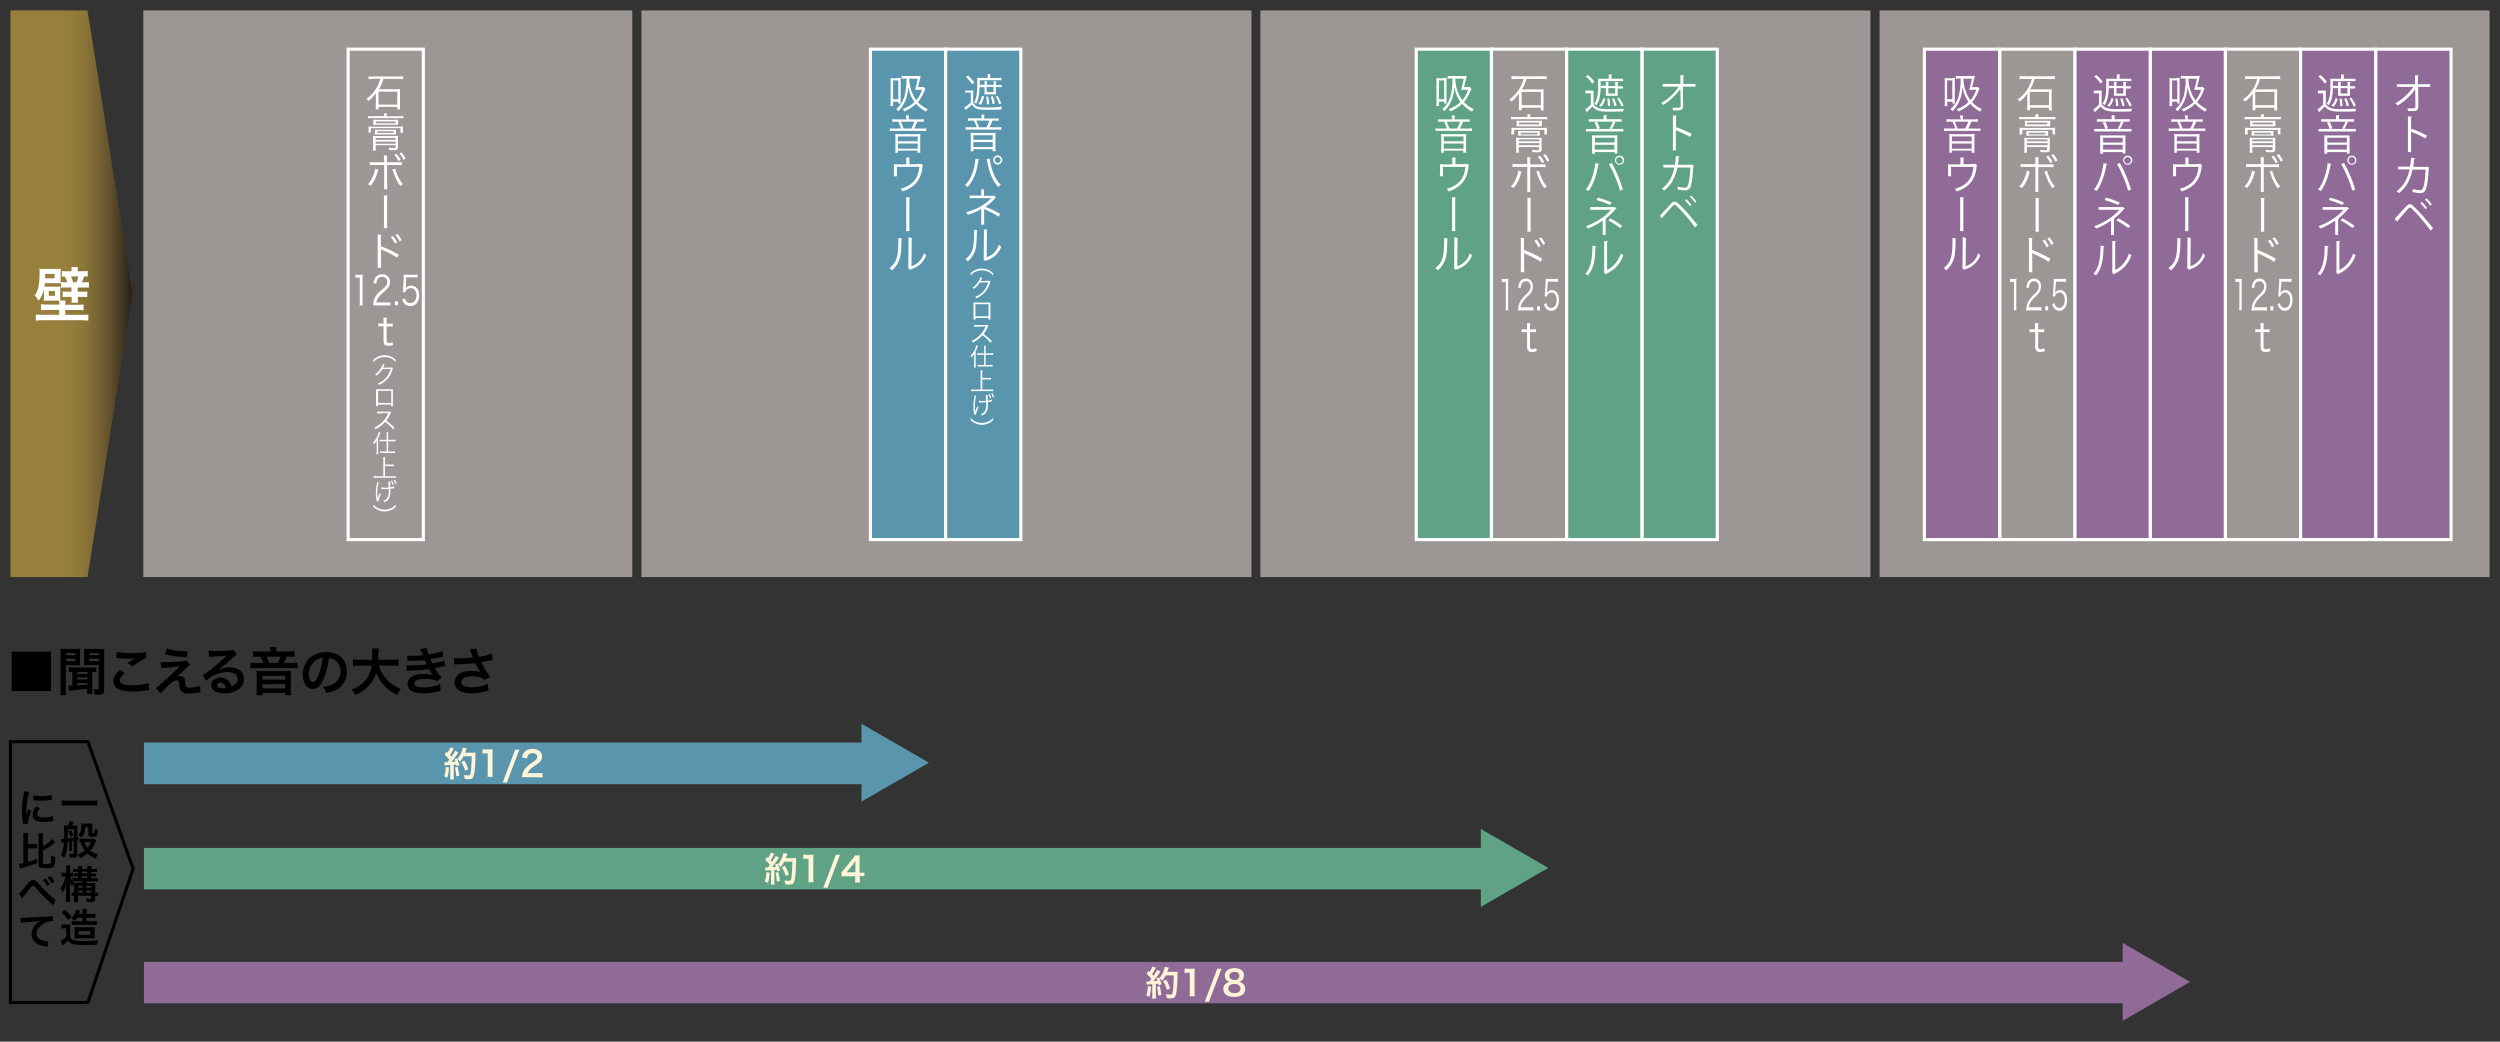 <?xml version="1.0" encoding="utf-8"?>
<!-- Generator: Adobe Illustrator 24.3.0, SVG Export Plug-In . SVG Version: 6.00 Build 0)  -->
<svg version="1.1" id="design" xmlns="http://www.w3.org/2000/svg" xmlns:xlink="http://www.w3.org/1999/xlink" x="0px" y="0px"
	 width="1200px" height="500px" viewBox="0 0 1200 500" style="enable-background:new 0 0 1200 500;" xml:space="preserve">
<rect x="0" y="0" width="1200" height="500" fill="#333333" stroke="none"/>
<style type="text/css">
	.st0{fill:none;stroke:#000000;stroke-width:1.5;}
	.st1{fill:#5996AE;}
	.st2{fill:#60A286;}
	.st3{fill:#906B98;}
	.st4{fill:#FFF4D6;}
	.st5{opacity:0.8;fill:#B7B0AC;}
	.st6{fill:#906B98;stroke:#FFFFFF;stroke-width:1.5;}
	.st7{fill:none;stroke:#FFFFFF;stroke-width:1.5;}
	.st8{fill:#FFFFFF;}
	.st9{fill:#60A286;stroke:#FFFFFF;stroke-width:1.5;}
	.st10{fill:#5996AE;stroke:#FFFFFF;stroke-width:1.5;}
	.st11{opacity:0.8;fill:url(#SVGID_1_);}
</style>
<g>
	<g>
		<path d="M24.5,312.8v18.9H5.6v-18.9H24.5z"/>
		<path d="M29.1,314.2c0-1.3,0-2-0.1-2.8c0.7,0.1,1.3,0.1,2.5,0.1h4.5c1.3,0,1.9,0,2.5-0.1c-0.1,0.8-0.1,1.3-0.1,2.3v3.4
			c0,1.1,0,1.7,0.1,2.3c-0.6,0-1.5-0.1-2.3-0.1h-4.6v11.4c0,1.5,0,2.4,0.1,3H29c0.1-0.8,0.1-1.5,0.1-3.1V314.2z M31.8,314.5h4.4v-1
			h-4.4V314.5z M31.8,317.3h4.4v-1.1h-4.4V317.3z M34.8,322.6c-0.9,0-1.2,0-1.8,0.1v-2.4c0.7,0.1,1.2,0.1,2.3,0.1h8.6
			c1.1,0,1.6,0,2.3-0.1v2.3c-0.6-0.1-1-0.1-1.9-0.1v8.3c0,1.1,0,1.7,0.1,2.3h-2.6c0.1-0.7,0.1-1.2,0.1-2.3v-0.2
			c-1.3,0.1-1.9,0.2-7.3,0.8c-0.9,0.1-1.1,0.1-1.5,0.2l-0.3-2.5c0.4,0,0.4,0,0.5,0c0.3,0,1,0,1.4-0.1V322.6z M37.1,323.5h4.9v-0.9
			h-4.9V323.5z M37.1,326.1h4.9v-0.9h-4.9V326.1z M37.1,329c2.4-0.2,2.4-0.2,4.9-0.4v-0.7h-4.9V329z M40.4,313.7
			c0-0.9,0-1.6-0.1-2.3c0.7,0.1,1.3,0.1,2.5,0.1h4.7c1.2,0,1.8,0,2.6-0.1c-0.1,0.8-0.1,1.6-0.1,2.8v16.5c0,2.4-0.5,2.8-3.2,2.8
			c-0.4,0-0.5,0-1.3,0c-0.1-1.1-0.3-1.8-0.7-2.7c0.9,0.1,1.3,0.1,1.8,0.1c0.7,0,0.8-0.1,0.8-0.6v-11.1h-4.8c-0.8,0-1.7,0-2.3,0.1
			c0-0.6,0.1-1.2,0.1-2.3V313.7z M42.9,314.5h4.6v-1h-4.6V314.5z M42.9,317.3h4.6v-1.1h-4.6V317.3z"/>
		<path d="M59.8,323.2c-1.6,1.3-2.3,2.3-2.3,3.4c0,1.6,1.8,2.3,6,2.3c3,0,6.2-0.5,7.8-1l0.3,3.4c-0.4,0-0.6,0-1.1,0.1
			c-3,0.4-4.6,0.5-6.7,0.5c-2.7,0-4.9-0.3-6.2-0.8c-2.1-0.8-3.2-2.2-3.2-4.2c0-1.9,1-3.5,3.2-5.4L59.8,323.2z M56,312.9
			c1.9,0.5,4.1,0.6,7.5,0.6c3.2,0,4.9-0.1,6.6-0.5l0.1,2.8c-1.5,0.7-4.2,2.3-6.7,4.1l-2.2-1.7c1.3-0.8,2.5-1.6,3.7-2.2
			c-1.1,0.2-2.2,0.2-3.7,0.2c-1.3,0-3.3-0.1-4.6-0.3c-0.5,0-0.6-0.1-0.9-0.1L56,312.9z"/>
		<path d="M77.1,317.8c0.7,0.1,0.9,0.1,1.5,0.1c2.4,0,5.7-0.2,8.9-0.5c1.1-0.1,1.6-0.2,2-0.4l1.7,2.1c-0.5,0.3-1,0.8-2.1,1.9
			c-1.3,1.3-3.5,3.2-4.3,3.8c0.6-0.2,0.9-0.3,1.5-0.3c0.9,0,1.6,0.3,2.1,1c0.4,0.5,0.5,0.9,0.5,2.3c0.2,2,0.5,2.3,2.1,2.3
			c1.7,0,3.6-0.4,4.9-0.9l0.4,3.1c-0.4,0-0.6,0.1-2.2,0.3c-1.5,0.2-2.4,0.3-3.5,0.3c-1.8,0-2.8-0.3-3.5-1c-0.7-0.6-0.9-1.2-1-3.2
			c-0.1-1-0.1-1.3-0.2-1.6c-0.2-0.3-0.6-0.5-1-0.5c-1.2,0-2.3,0.7-4.3,2.6c-1.3,1.2-2.6,2.7-3.5,3.7l-2.3-2.6c1.1-0.8,1.1-0.8,5.8-5
			c0.6-0.5,1-1,2.9-2.7c0.7-0.7,1.6-1.6,2.9-2.8c-1.4,0.2-2.1,0.3-3.2,0.4c-0.4,0-0.4,0-2.5,0.2c-0.5,0-0.5,0-1.3,0.1
			c-0.9,0.1-1.1,0.1-1.9,0.2L77.1,317.8z M80.2,311.3c2.8,0.9,6.1,1.3,9.9,1.4l-0.5,2.8c-5-0.3-6.9-0.6-10.4-1.5L80.2,311.3z"/>
		<path d="M104.9,321.5c2.3-0.9,3.4-1.2,5.2-1.2c4.3,0,7,2.2,7,5.6c0,2.4-1.2,4.3-3.4,5.5c-1.6,0.9-3.7,1.4-6,1.4
			c-2.1,0-3.8-0.4-4.8-1.1c-0.9-0.7-1.5-1.8-1.5-2.9c0-2.1,1.8-3.6,4.3-3.6c1.7,0,3.3,0.7,4.3,2c0.5,0.6,0.8,1.2,1.1,2.2
			c2.1-0.8,3-1.8,3-3.6c0-2-1.9-3.2-4.9-3.2c-3.6,0-7.3,1.5-10.3,4.2l-1.7-2.7c0.9-0.4,1.9-1.1,3.5-2.3c2.3-1.8,5.6-4.6,7.5-6.5
			c0-0.1,0.3-0.3,0.4-0.5l0,0c-0.9,0.1-2.5,0.2-7.1,0.4c-0.5,0-0.7,0.1-1.2,0.1l-0.1-3c0.8,0.1,1.6,0.2,2.9,0.2
			c2.1,0,5.2-0.1,7.6-0.3c0.9-0.1,1.1-0.1,1.5-0.3l1.5,2.2c-0.4,0.2-0.6,0.4-1.3,1c-1.2,1.2-3.1,2.8-3.9,3.5c-0.4,0.4-2.2,1.7-2.7,2
			C105.3,321.2,105.3,321.2,104.9,321.5L104.9,321.5z M105.7,327.7c-0.9,0-1.5,0.4-1.5,1.1c0,1,1.1,1.6,3,1.6c0.5,0,0.6,0,1.3-0.1
			C108,328.6,107.1,327.7,105.7,327.7z"/>
		<path d="M129.8,312.2c0-0.5-0.1-1-0.2-1.6h3.1c-0.1,0.5-0.1,1-0.1,1.6v0.5h5.7c1.4,0,2.3,0,3.1-0.1v2.7c-0.8-0.1-1.5-0.1-2.7-0.1
			h-1.1c-0.6,1.4-1,2.3-1.4,3h3.7c1.5,0,2.2,0,2.9-0.1v2.7c-0.7-0.1-1.4-0.1-2.9-0.1h-16.8c-1.4,0-2.1,0-2.9,0.1v-2.7
			c0.8,0.1,1.5,0.1,3,0.1h3.2c-0.2-0.9-0.8-2.2-1.3-3h-1c-1.2,0-1.8,0-2.6,0.1v-2.7c0.7,0.1,1.6,0.1,2.9,0.1h5.5V312.2z
			 M137.3,322.1c1,0,1.6,0,2.4-0.1c-0.1,0.8-0.1,1.4-0.1,2.2v7.1c0,1,0,1.7,0.1,2.4h-2.9v-1.1H126v1.1h-2.9c0.1-0.8,0.1-1.5,0.1-2.4
			v-7.1c0-0.8,0-1.5-0.1-2.2c0.8,0.1,1.4,0.1,2.4,0.1H137.3z M126,326.2h10.9v-1.8H126V326.2z M126,330.4h10.9v-2H126V330.4z
			 M133.3,318.2c0.6-1,1-2,1.4-3H128c0.5,1,0.9,2,1.2,3H133.3z"/>
		<path d="M155.3,326c-1.4,3.2-3,4.7-5.1,4.7c-2.8,0-4.9-2.9-4.9-6.9c0-2.8,1-5.3,2.7-7.3c2.1-2.3,5-3.5,8.6-3.5
			c6,0,9.9,3.6,9.9,9.3c0,4.3-2.2,7.8-6.1,9.3c-1.2,0.5-2.2,0.7-3.9,1c-0.4-1.3-0.7-1.9-1.5-2.9c2.3-0.3,3.8-0.7,5-1.4
			c2.2-1.2,3.5-3.6,3.5-6.2c0-2.4-1.1-4.3-3.1-5.5c-0.8-0.4-1.4-0.6-2.5-0.8C157.4,319.7,156.6,323.1,155.3,326z M151.6,317
			c-2.1,1.5-3.4,4.1-3.4,6.7c0,2,0.9,3.7,2,3.7c0.8,0,1.7-1,2.6-3.2c0.9-2.2,1.8-5.6,2.1-8.4C153.6,315.9,152.7,316.3,151.6,317z"/>
		<path d="M181.9,319.5c0.6,2.2,1.9,4.7,3.6,6.5c1.8,2.1,3.9,3.5,6.9,4.7c-0.8,1-1.2,1.5-1.8,2.9c-2.7-1.4-4.4-2.6-6.2-4.6
			c-1.6-1.7-2.8-3.7-3.8-6c-0.8,2.6-2.1,4.7-4.1,6.7c-1.7,1.7-3.5,2.8-6,3.9c-0.4-1-0.9-1.7-1.7-2.6c1.8-0.7,2.8-1.2,4-2.1
			c3.3-2.4,5-5.2,5.6-9.4h-5.9c-1.6,0-2.3,0-3.1,0.2v-3.2c0.8,0.1,1.7,0.2,3.1,0.2h6.1c0-1.2,0.1-1.6,0.1-2.9c0-1-0.1-1.8-0.2-2.5
			h3.3c-0.1,0.9-0.1,1.2-0.2,2.9c0,1,0,1.6,0,2.5h6.6c1.4,0,2.3,0,3.1-0.2v3.2c-1-0.1-1.7-0.2-3.1-0.2H181.9z"/>
		<path d="M195.5,314.7c0.7,0.1,1.3,0.1,2.4,0.1c1.9,0,3.2-0.1,5.1-0.3c-0.1-0.2-0.1-0.2-0.3-0.7c-0.6-1.4-1-2.2-1-2.3l3.1-0.4
			c0.1,0.6,0.3,1.4,1,3c2.1-0.3,5-0.9,6.7-1.5l0.2,2.6c-0.2,0-0.2,0-0.9,0.2c-1.7,0.4-4.4,0.9-5.2,1c0.4,0.9,0.5,1.2,1,2
			c2.1-0.4,3.3-0.7,3.4-0.7c1.4-0.3,1.7-0.5,2.4-0.7l0.2,2.7c-0.5,0.1-1,0.2-1.6,0.3c-1,0.2-1.8,0.4-2.4,0.5
			c-0.6,0.1-0.6,0.1-0.9,0.2c1.3,2.1,1.7,2.7,3.3,4.6l-2.2,1.6c-1.8-0.8-3.3-1-5.7-1c-1.9,0-3.3,0.2-4.2,0.7
			c-0.7,0.4-1.1,0.9-1.1,1.5c0,0.6,0.4,1.2,1.1,1.4c0.8,0.3,2.1,0.5,3.6,0.5c2.6,0,6.1-0.8,7.7-1.6l0.4,3.1
			c-0.5,0.1-0.5,0.1-1.6,0.4c-2.1,0.6-4.2,0.9-6.4,0.9c-2.9,0-4.7-0.4-6.1-1.2c-1.2-0.8-1.9-2-1.9-3.4c0-1.3,0.7-2.6,2.1-3.5
			c1.3-0.8,3.3-1.2,5.8-1.2c1.5,0,3,0.2,4.3,0.5c-0.4-0.4-0.9-1.1-1.9-2.8c-2.6,0.4-4.2,0.5-9.7,0.7c-0.4,0-0.6,0-1,0.1l-0.1-2.7
			c0.7,0.1,0.9,0.1,2.6,0.1c2.6,0,4.7-0.1,7.1-0.5c-0.1-0.3-0.2-0.4-0.4-0.9c-0.2-0.5-0.3-0.7-0.5-1.1c-2,0.2-3.8,0.3-6.7,0.3
			c-1,0-1.2,0-1.7,0L195.5,314.7z"/>
		<path d="M217.9,315.9c0.8,0.1,1.4,0.1,2.4,0.1c1.9,0,5.2-0.2,6.7-0.4c-0.4-1.1-1.5-3.7-1.6-3.9l3.2-0.4c0.1,0.8,0.6,2.2,1.4,4
			c2.6-0.5,4.8-1,6.1-1.5l0.4,3c-0.6,0.1-0.9,0.2-1.8,0.3c-0.4,0.1-1.6,0.4-3.7,0.8c0.9,1.7,1.5,2.7,1.7,3.2
			c0.7,1.1,1.8,2.8,2.6,3.9l-2.9,1.3c-0.6-0.6-1-0.8-1.7-1.1c-1.1-0.4-2.4-0.6-3.9-0.6c-3.4,0-5.4,1-5.4,2.8c0,1.6,1.8,2.5,5.2,2.5
			c2.6,0,5.6-0.6,7.5-1.7l0.4,3.2c-3.1,1-5.4,1.4-7.9,1.4c-3.2,0-5.7-0.7-6.9-1.9c-0.9-0.9-1.5-2.1-1.5-3.4c0-1.4,0.6-2.7,1.8-3.7
			c1.4-1.2,3.5-1.8,6.4-1.8c1.6,0,3.1,0.2,4.3,0.8c-1-1.4-1-1.5-2.7-4.5c-2.2,0.3-5.9,0.5-8.9,0.6c-0.6,0-0.7,0-1.1,0.1L217.9,315.9
			z"/>
	</g>
</g>
<g>
	<g>
		<polygon class="st0" points="63.9,417 42.2,481.2 5,481.2 5,356 42.2,356 		"/>
		<g>
			<path d="M46.6,386.7c-0.9-0.1-1.7-0.1-2.9-0.1H32.5c-1.1,0-2.1,0.1-2.9,0.1v-2.5c0.8,0.1,1.7,0.1,2.9,0.1h11.3
				c1.3,0,2.1,0,2.9-0.1V386.7z"/>
			<path d="M29.2,402.7c0.3,0,0.3,0,0.4,0c0.1,0,0.5,0,1.2-0.1c0-1.1,0-1.9,0-2.6c0-2.3,0-3.1-0.2-3.8c0.5,0.1,0.9,0.1,1.4,0.1h0.6
				c0.4-0.8,0.7-1.5,0.8-2.1l2.1,0.3c-0.3,0.6-0.6,1.3-0.9,1.8h1.1c0.6,0,1.1,0,1.5-0.1c0,0.4-0.1,0.7-0.1,1.2v4.3
				c0.2,0,0.2,0,0.5-0.1v1.7c-0.2,0.1-0.3,0.1-0.5,0.1v6.5c0,0.9-0.2,1.2-0.6,1.5c-0.3,0.2-0.8,0.3-1.5,0.3c-0.4,0-0.7,0-1.5-0.1
				c-0.1-0.8-0.1-0.9-0.4-1.9c1,0.2,1.4,0.2,1.9,0.2c0.3,0,0.4-0.1,0.4-0.4v-5.8c-0.5,0.1-0.8,0.1-0.8,0.1v3c0,0.9,0,1.2,0.1,1.7
				h-1.6c0.1-0.5,0.1-0.8,0.1-1.7v-2.8l-0.7,0.1c-0.1,3.5-0.6,5.7-1.7,7.7c-0.6-0.7-0.6-0.7-1.6-1.6c0.9-1.3,1.3-2.9,1.5-5.9
				c-0.7,0.1-1.1,0.2-1.2,0.2L29.2,402.7z M32.5,399.3c0,1.6,0,1.6,0,3.2c0.9-0.1,2.1-0.3,3-0.4V398h-2.9V399.3z M34.1,398.5
				c0.6,1,0.8,1.5,1.1,2.5l-1.4,0.7c-0.3-1-0.6-1.8-1.1-2.7L34.1,398.5z M46.1,403.6c-0.1,0.2-0.2,0.5-0.3,0.7
				c-0.6,1.4-1.4,2.9-2.4,4c0.9,0.7,2,1.3,3.6,1.8c-0.4,0.5-0.7,1.2-1.1,2c-1.4-0.6-2.9-1.4-3.9-2.4c-0.9,0.9-2,1.5-3.5,2.3
				c-0.3-0.7-0.5-0.9-1.2-1.8c1.6-0.7,2.3-1.1,3.4-2c-0.9-1.2-1.5-2.2-2.1-3.9c-0.2,0-0.3,0-0.5,0.1v-1.9c0.3,0.1,0.7,0.1,1.3,0.1
				h4.4c0.7,0,1.1,0,1.3-0.1L46.1,403.6z M40.9,396.9c-0.1,1.5-0.2,2.3-0.6,3.3c-0.3,0.8-0.7,1.3-1.4,1.9c-0.5-0.7-0.8-1-1.4-1.5
				c1.1-0.8,1.6-2,1.6-4.3c0-0.5,0-0.8-0.1-1.1c0.6,0.1,1,0.1,1.5,0.1h2.3c0.7,0,1.1,0,1.6-0.1c0,0.5-0.1,0.9-0.1,1.6v2.9
				c0,0.3,0.1,0.3,0.4,0.3c0.4,0,0.5-0.1,0.6-0.3c0.1-0.3,0.1-0.9,0.2-1.9c0.6,0.4,0.9,0.5,1.5,0.7c-0.3,2.9-0.5,3.2-2.5,3.2
				c-1.8,0-2.1-0.2-2.1-1.2v-3.4H40.9z M40.5,404.3c0.6,1.3,0.8,1.8,1.5,2.6c0.8-0.9,1.1-1.4,1.7-2.6H40.5z"/>
			<path d="M35.6,425.4c0-0.6,0-0.9,0-1.3c-0.5,0.5-0.6,0.6-1,1.3c-0.5-0.6-0.7-1.1-1.1-2.1c0.1,0.6,0.1,1.5,0.1,2.7v4.7
				c0,1,0,1.7,0.1,2.3h-2.1c0.1-0.6,0.1-1.4,0.1-2.3v-3.7c0-0.7,0.1-1.7,0.2-2.6c-0.7,2-1,2.7-1.7,3.8c-0.3-0.6-0.6-0.9-1.2-1.6
				c1.1-1.7,2-3.7,2.5-5.9h-0.6c-0.6,0-1,0-1.3,0.1v-2c0.3,0.1,0.7,0.1,1.3,0.1h0.9v-1.5c0-1,0-1.5-0.1-2h2.1c-0.1,0.5-0.1,1-0.1,2
				v1.6H34c0.5,0,0.8,0,1.1-0.1v2c-0.3-0.1-0.6-0.1-1.1-0.1h-0.3c0.3,0.7,0.6,1.3,1.1,2.1v-1.6c0.4,0.1,0.9,0.1,1.7,0.1h1v-0.8h-0.5
				c-0.7,0-1.1,0-1.5,0.1v-1.5c0.5,0.1,0.9,0.1,1.5,0.1h0.5v-0.8h-0.8c-0.6,0-1.1,0-1.6,0.1v-1.6c0.5,0.1,0.9,0.1,1.6,0.1h0.8
				c0-0.8,0-1-0.1-1.4h2.1c-0.1,0.3-0.1,0.6-0.1,1.4h2.5c0-0.8,0-1-0.1-1.4h2.1c-0.1,0.4-0.1,0.7-0.1,1.4H45c0.6,0,1,0,1.6-0.1v1.6
				c-0.5-0.1-0.8-0.1-1.6-0.1h-1.2v0.8h0.8c0.5,0,1,0,1.4-0.1v1.6c-0.4-0.1-0.7-0.1-1.4-0.1h-0.8v0.8h1.4c0.7,0,1.2,0,1.7-0.1v1.8
				c-0.6-0.1-1-0.1-1.8-0.1h-3.6v0.8H44c0.8,0,1.3,0,1.8-0.1c-0.1,0.5-0.1,1-0.1,1.9v2.8c0.6,0,0.9,0,1.3-0.1v1.8
				c-0.4-0.1-0.7-0.1-1.3-0.1v1.1c0,1.5-0.4,1.8-2.5,1.8c-0.4,0-0.9,0-1.5,0c-0.1-0.7-0.2-1.1-0.4-1.7c0.7,0.1,1.2,0.1,1.6,0.1
				c0.6,0,0.8-0.1,0.8-0.4V430h-6.3v0.8c0,1.3,0,1.7,0.1,2.3h-2.1c0.1-0.7,0.1-1.2,0.1-2.3V430c-0.5,0-0.8,0-1.1,0.1v-1.8
				c0.3,0.1,0.6,0.1,1.1,0.1V425.4z M37.4,423.7h2.3V423h-3c-0.7,0-1.2,0-1.7,0.1c0.2,0.3,0.3,0.3,0.6,0.6
				C36.1,423.7,36.5,423.7,37.4,423.7z M39.7,426.1v-0.9h-2.1v0.9H39.7z M39.7,428.4v-0.9h-2.1v0.9H39.7z M41.9,419.2v-0.8h-2.5v0.8
				H41.9z M41.9,421.4v-0.8h-2.5v0.8H41.9z M43.8,426.1v-0.9h-2.3v0.9H43.8z M43.8,428.4v-0.9h-2.3v0.9H43.8z"/>
			<path d="M29.5,443.7c0.5,0.1,0.8,0.1,1.5,0.1h1.4c0.6,0,1,0,1.4-0.1c-0.1,0.6-0.1,1.1-0.1,2.1v4.1c0.4,0.7,0.7,1,1.4,1.3
				c0.9,0.4,1.9,0.5,3.9,0.5c3.6,0,6.1-0.1,8.2-0.4c-0.4,1.2-0.4,1.2-0.6,2.2c-1.7,0.1-4.4,0.1-6.5,0.1c-2.8,0-4-0.1-5-0.4
				c-1.1-0.3-1.7-0.8-2.4-1.7c-0.8,0.8-1.2,1.1-2.1,1.8c-0.2,0.1-0.4,0.3-0.6,0.5l-0.9-2.2c0.6-0.2,1.7-0.9,2.7-1.9v-4.1h-1
				c-0.5,0-0.8,0-1.3,0.1V443.7z M31.1,436.7c1.3,1.2,2.3,2.2,3.3,3.4l-1.6,1.5c-1-1.4-1.9-2.3-3.2-3.6L31.1,436.7z M37,440.5
				c-0.3,0.6-0.5,0.8-1.1,1.5c-0.6-0.5-1-0.7-1.7-1.1c1.2-1.4,2.1-3,2.3-4.2l2,0.5c0,0.1-0.3,0.6-0.3,0.8c-0.1,0.3-0.2,0.4-0.3,0.7
				h1.7v-0.5c0-0.9,0-1.3-0.1-1.8h2.2c-0.1,0.4-0.1,0.8-0.1,1.8v0.5h2.2c1,0,1.5,0,2-0.1v2c-0.6-0.1-1.1-0.1-2-0.1h-2.3v1.7h3.2
				c0.9,0,1.3,0,1.8-0.1v1.9c-0.6-0.1-1.1-0.1-1.8-0.1h-8.7c-0.6,0-1.1,0-1.6,0.1v-1.9c0.5,0.1,0.9,0.1,1.7,0.1h3.4v-1.7H37z
				 M37.4,450.5c-0.9,0-1.2,0-1.7,0.1c0-0.5,0.1-0.6,0.1-2v-1.9c0-1.3,0-1.3-0.1-1.7c0.6,0.1,1.1,0.1,2.1,0.1h5.7c0.9,0,1.4,0,2-0.1
				c-0.1,0.5-0.1,0.8-0.1,1.9v1.8c0,1.1,0,1.4,0.1,1.8c-0.6-0.1-1-0.1-1.9-0.1H37.4z M37.7,448.7h5.7v-1.8h-5.7V448.7z"/>
			<path d="M11.1,395.6c0-0.3,0-0.5-0.1-0.9c-0.4-2.3-0.5-3.8-0.5-5.7c0-2.5,0.2-4.6,0.8-7.4c0.2-1.1,0.2-1.3,0.3-1.8l2.5,0.3
				c-0.5,1.1-0.9,3.3-1.2,5.7c-0.2,1.4-0.3,2.5-0.3,4.2c0,0.4,0,0.6,0,1c0.2-0.7,0.2-0.8,1-2.5l1.5,0.7c-1,2.2-1.7,4.4-1.7,5.8
				c0,0.1,0,0.3,0,0.5L11.1,395.6z M19.2,388c-1,1.1-1.3,1.9-1.3,2.7c0,1.1,1,1.7,3,1.7c1.7,0,3.3-0.3,4.5-0.7l0.2,2.4
				c-0.3,0-0.3,0-0.8,0.1c-1.5,0.2-2.7,0.4-3.9,0.4c-2.4,0-3.9-0.5-4.7-1.7c-0.4-0.5-0.6-1.2-0.6-1.9c0-1.2,0.6-2.5,1.7-3.9
				L19.2,388z M16.1,381.8c0.9,0.2,1.9,0.3,3.5,0.3c2.1,0,3.9-0.2,5.2-0.5l0.1,2.3c-0.2,0-0.4,0.1-1.4,0.2c-1.2,0.2-2.7,0.2-4.1,0.2
				c-1.4,0-1.4,0-3.4-0.2L16.1,381.8z"/>
			<path d="M13.4,413.7c1.8-0.5,2.7-0.8,4.4-1.4l0,2c-1.5,0.6-2.5,0.9-4.8,1.6c-0.6,0.2-0.6,0.2-2,0.6c-0.2,0.1-0.2,0.1-0.4,0.1
				c-0.5,0.1-0.8,0.2-1,0.4l-0.5-2.4c0.7-0.1,1.1-0.1,2.1-0.4V402c0-1,0-1.5-0.1-2.1h2.4c-0.1,0.6-0.1,1.1-0.1,2.1v3.2H16
				c0.9,0,1.3,0,1.8-0.1v2.2c-0.5-0.1-0.9-0.1-1.8-0.1h-2.6V413.7z M20.6,414.2c0,0.4,0.2,0.5,1.6,0.5c1.3,0,1.8-0.1,2-0.3
				c0.3-0.4,0.4-1.5,0.4-3.8c0.8,0.4,1.2,0.6,2,0.8c-0.1,2.8-0.3,3.9-0.9,4.5c-0.5,0.6-1.4,0.8-3.6,0.8c-1.8,0-2.4-0.1-2.9-0.3
				c-0.5-0.3-0.7-0.7-0.7-1.6v-12.7c0-1.1,0-1.6-0.1-2.1h2.3c-0.1,0.6-0.1,1.1-0.1,2.1v4.1c2.2-1.3,3.7-2.4,4.5-3.5l1.5,1.7
				c-0.3,0.2-0.3,0.2-0.7,0.5c-1.5,1.2-3.2,2.3-5.3,3.4V414.2z"/>
			<path d="M9.1,428.9c0.8-0.6,2-1.8,4.1-4.7c0.5-0.6,0.8-1,1.2-1.2c0.5-0.4,1-0.6,1.5-0.6c0.6,0,1.1,0.2,1.7,0.7
				c0.3,0.2,0.7,0.7,1.3,1.4c2.4,2.8,6.7,6.9,7.8,7.4l-1.2,2.7c-0.2-0.2-0.2-0.3-0.6-0.6c-2.7-2.4-5.2-5-7.4-7.5
				c-1.2-1.3-1.3-1.4-1.7-1.4c-0.3,0-0.5,0.2-1.1,1c-1.5,2-2.5,3.2-3.7,4.6c-0.2,0.3-0.2,0.3-0.4,0.5L9.1,428.9z M21.9,421.7
				c0.8,0.9,1.3,1.6,2,2.8l-1.3,0.7c-0.6-1.2-1.2-1.9-2-2.8L21.9,421.7z M24.8,424c-0.6-1-1.2-1.9-1.9-2.8l1.3-0.7
				c0.9,0.9,1.4,1.6,2,2.7L24.8,424z"/>
			<path d="M9.9,440.6c0.4,0,0.6,0,0.7,0c0.3,0,0.3,0,3.1-0.2c1.1-0.1,4.2-0.2,9.5-0.5c1.6-0.1,1.8-0.1,2.2-0.2l0.1,2.4
				c-0.2,0-0.2,0-0.4,0c-1.1,0-2.5,0.4-3.8,1c-2.4,1.3-3.8,3.2-3.8,5.1c0,1.5,0.9,2.6,2.5,3.1c0.9,0.3,2.1,0.5,2.8,0.5
				c0,0,0.2,0,0.4,0l-0.3,2.6c-0.2-0.1-0.3-0.1-0.6-0.1c-2.1-0.3-3.3-0.6-4.4-1.3c-1.7-1-2.7-2.6-2.7-4.6c0-1.6,0.6-3.2,1.8-4.5
				c0.7-0.8,1.4-1.3,2.6-1.9c-1.5,0.2-2.3,0.3-6.4,0.6c-1.3,0.1-2.4,0.2-3.2,0.4L9.9,440.6z"/>
		</g>
	</g>
	<polygon class="st1" points="445.9,366.1 413.5,347.4 413.5,356.4 69.1,356.4 69.1,376.4 413.5,376.4 413.5,384.8 	"/>
	<polygon class="st2" points="743.2,416.6 710.8,397.9 710.8,407 69.1,407 69.1,426.9 710.8,426.9 710.8,435.3 	"/>
	<polygon class="st3" points="1051.2,471.3 1018.9,452.6 1018.9,461.7 69.1,461.7 69.1,481.6 1018.9,481.6 1018.9,490 	"/>
	<g>
		<g>
			<g>
				<path class="st4" d="M215.5,368.4c-0.1,2.1-0.3,3.5-0.8,4.9l-1.5-0.7c0.5-1.4,0.7-2.6,0.8-4.5L215.5,368.4z M213.3,365.9
					c0.2,0,0.4,0,0.7,0c0.1,0,0.3,0,0.7,0c0.6-0.7,0.6-0.8,1-1.2c-0.9-1.1-1.1-1.3-2.3-2.5l0.9-1.4c0.2,0.3,0.3,0.4,0.5,0.6
					c0.6-1,1.2-2.1,1.4-2.7l1.6,0.6c-0.1,0.1-0.2,0.3-0.3,0.6c-0.4,0.8-1.1,2-1.5,2.5c0.3,0.3,0.5,0.5,0.7,0.8
					c1.1-1.6,1.6-2.4,1.8-2.9l1.5,0.9c-0.2,0.2-0.3,0.3-0.5,0.8c-0.9,1.4-2.1,2.9-2.8,3.7c1,0,1,0,1.9-0.1c-0.1-0.4-0.2-0.6-0.5-1.1
					l1.2-0.5c0.4,0.8,0.9,2,1.3,3.2l-1.4,0.6c-0.1-0.4-0.1-0.5-0.2-0.8c-0.5,0-0.9,0.1-1.2,0.1v5.2c0,0.8,0,1.3,0.1,1.8H216
					c0.1-0.5,0.1-0.9,0.1-1.8v-5.1c-0.7,0-1.2,0.1-1.6,0.1c-0.7,0-0.8,0-1.1,0.1L213.3,365.9z M219.7,368.1c0.3,1.5,0.6,2.8,0.8,4.2
					l-1.5,0.4c-0.1-1.3-0.3-3-0.6-4.3L219.7,368.1z M222.5,363c-0.6,1.2-0.9,1.7-1.7,2.6c-0.3-0.5-0.7-0.9-1.3-1.3
					c0.8-0.9,1.5-2.1,2-3.3c0.3-0.8,0.5-1.5,0.6-2.1l1.9,0.3c-0.1,0.2-0.1,0.2-0.2,0.7c-0.2,0.7-0.3,0.9-0.5,1.4h3.6
					c0.7,0,1,0,1.4-0.1c-0.1,0.5-0.1,0.5-0.1,2.9c0,1.9-0.2,4.8-0.4,6.2c-0.3,1.9-0.6,2.8-1.1,3.3c-0.4,0.3-1,0.4-2.1,0.4
					c-0.4,0-0.9,0-1.5-0.1c-0.1-0.7-0.2-1.1-0.5-1.9c0.8,0.1,1.6,0.2,2.2,0.2c0.7,0,0.9-0.2,1.1-1.2c0.3-1.6,0.5-4.6,0.5-8H222.5z
					 M223.3,370c-0.7-2-1-2.8-1.9-4.2l1.4-0.8c1,1.6,1.4,2.5,2,4.2L223.3,370z"/>
				<path class="st4" d="M234,373c0.1-0.6,0.1-1.3,0.1-2.2v-9.2h-0.8c-0.6,0-1.1,0-1.7,0.1v-2.1c0.5,0.1,0.9,0.1,1.7,0.1h1.5
					c0.8,0,1.1,0,1.7-0.1c-0.1,1-0.1,1.7-0.1,2.7v8.4c0,0.9,0,1.5,0.1,2.2H234z"/>
				<path class="st4" d="M249.3,359.8l-6,15.8h-2l6-15.8H249.3z"/>
				<path class="st4" d="M252.6,373c-1.3,0-1.6,0-2.1,0.1c0.1-0.9,0.2-1.5,0.4-2.1c0.4-1.2,1.2-2.3,2.3-3.3c0.6-0.5,1.1-0.9,2.7-2
					c1.5-1,2-1.6,2-2.4c0-1.1-0.9-1.8-2.3-1.8c-1,0-1.7,0.3-2.1,1c-0.3,0.4-0.4,0.8-0.5,1.5l-2.4-0.3c0.2-1.3,0.5-1.9,1.1-2.7
					c0.8-1,2.1-1.5,3.8-1.5c2.9,0,4.7,1.4,4.7,3.7c0,1.1-0.4,1.9-1.2,2.7c-0.5,0.4-0.6,0.6-2.8,2c-0.7,0.5-1.6,1.2-2,1.7
					c-0.5,0.5-0.7,0.9-0.9,1.5h4.7c1,0,1.9,0,2.4-0.1v2.2c-0.8-0.1-1.4-0.1-2.5-0.1H252.6z"/>
			</g>
		</g>
	</g>
	<g>
		<g>
			<g>
				<path class="st4" d="M369.4,418.9c-0.1,2.1-0.3,3.5-0.8,4.9l-1.5-0.7c0.5-1.4,0.7-2.6,0.8-4.5L369.4,418.9z M367.2,416.4
					c0.2,0,0.4,0,0.7,0c0.1,0,0.3,0,0.7,0c0.6-0.7,0.6-0.8,1-1.2c-0.9-1.1-1.1-1.3-2.3-2.5l0.9-1.4c0.2,0.3,0.3,0.4,0.5,0.6
					c0.6-1,1.2-2.1,1.4-2.7l1.6,0.6c-0.1,0.1-0.2,0.3-0.3,0.6c-0.4,0.8-1.1,2-1.5,2.5c0.3,0.3,0.5,0.5,0.7,0.8
					c1.1-1.6,1.6-2.4,1.8-2.9l1.5,0.9c-0.2,0.2-0.3,0.3-0.5,0.8c-0.9,1.4-2.1,2.9-2.8,3.7c1,0,1,0,1.9-0.1c-0.1-0.4-0.2-0.6-0.5-1.1
					l1.2-0.5c0.4,0.8,0.9,2,1.3,3.2l-1.4,0.6c-0.1-0.4-0.1-0.5-0.2-0.8c-0.5,0-0.9,0.1-1.2,0.1v5.2c0,0.8,0,1.3,0.1,1.8h-1.8
					c0.1-0.5,0.1-0.9,0.1-1.8v-5.1c-0.7,0-1.2,0.1-1.6,0.1c-0.7,0-0.8,0-1.1,0.1L367.2,416.4z M373.6,418.6c0.3,1.5,0.6,2.8,0.8,4.2
					l-1.5,0.4c-0.1-1.3-0.3-3-0.6-4.3L373.6,418.6z M376.4,413.6c-0.6,1.2-0.9,1.7-1.7,2.6c-0.3-0.5-0.7-0.9-1.3-1.3
					c0.8-0.9,1.5-2.1,2-3.3c0.3-0.8,0.5-1.5,0.6-2.1l1.9,0.3c-0.1,0.2-0.1,0.2-0.2,0.7c-0.2,0.7-0.3,0.9-0.5,1.4h3.6
					c0.7,0,1,0,1.4-0.1c-0.1,0.5-0.1,0.5-0.1,2.9c0,1.9-0.2,4.8-0.4,6.2c-0.3,1.9-0.6,2.8-1.1,3.3c-0.4,0.3-1,0.4-2.1,0.4
					c-0.4,0-0.9,0-1.5-0.1c-0.1-0.7-0.2-1.1-0.5-1.9c0.8,0.1,1.6,0.2,2.2,0.2c0.7,0,0.9-0.2,1.1-1.2c0.3-1.6,0.5-4.6,0.5-8H376.4z
					 M377.2,420.5c-0.7-2-1-2.8-1.9-4.2l1.4-0.8c1,1.6,1.4,2.5,2,4.2L377.2,420.5z"/>
				<path class="st4" d="M388,423.6c0.1-0.6,0.1-1.3,0.1-2.2v-9.2h-0.8c-0.6,0-1.1,0-1.7,0.1v-2.1c0.5,0.1,0.9,0.1,1.7,0.1h1.5
					c0.8,0,1.1,0,1.7-0.1c-0.1,1-0.1,1.7-0.1,2.7v8.4c0,0.9,0,1.5,0.1,2.2H388z"/>
				<path class="st4" d="M403.2,410.3l-6,15.8h-2l6-15.8H403.2z"/>
				<path class="st4" d="M415,420.6c-0.6-0.1-1-0.1-1.7-0.1h-0.6v1.2c0,0.8,0,1.3,0.1,1.9h-2.4c0.1-0.6,0.1-1.1,0.1-1.9v-1.1H406
					c-1,0-1.5,0-2.1,0.1v-2c0.6-0.6,0.7-0.8,1.3-1.5l3.9-4.8c0.7-0.9,1-1.2,1.4-1.8h2.2c-0.1,1-0.1,1.5-0.1,2.8v5.5h0.6
					c0.7,0,1.1,0,1.7-0.1V420.6z M410.6,415.2c0-0.8,0-1.3,0.1-2c-0.3,0.5-0.5,0.7-1.1,1.5l-3.2,4h4.2V415.2z"/>
			</g>
		</g>
	</g>
	<g>
		<g>
			<g>
				<path class="st4" d="M552.5,473.6c-0.1,2.1-0.3,3.5-0.8,4.9l-1.5-0.7c0.5-1.4,0.7-2.6,0.8-4.5L552.5,473.6z M550.3,471.1
					c0.2,0,0.4,0,0.7,0c0.1,0,0.3,0,0.7,0c0.6-0.7,0.6-0.8,1-1.2c-0.9-1.1-1.1-1.3-2.3-2.5l0.9-1.4c0.2,0.3,0.3,0.4,0.5,0.6
					c0.6-1,1.2-2.1,1.4-2.7l1.6,0.6c-0.1,0.1-0.2,0.3-0.3,0.6c-0.4,0.8-1.1,2-1.5,2.5c0.3,0.3,0.5,0.5,0.7,0.8
					c1.1-1.6,1.6-2.4,1.8-2.9l1.5,0.9c-0.2,0.2-0.3,0.3-0.5,0.8c-0.9,1.4-2.1,2.9-2.8,3.7c1,0,1,0,1.9-0.1c-0.1-0.4-0.2-0.6-0.5-1.1
					l1.2-0.5c0.4,0.8,0.9,2,1.3,3.2l-1.4,0.6c-0.1-0.4-0.1-0.5-0.2-0.8c-0.5,0-0.9,0.1-1.2,0.1v5.2c0,0.8,0,1.3,0.1,1.8H553
					c0.1-0.5,0.1-0.9,0.1-1.8v-5.1c-0.7,0-1.2,0.1-1.6,0.1c-0.7,0-0.8,0-1.1,0.1L550.3,471.1z M556.7,473.3c0.3,1.5,0.6,2.8,0.8,4.2
					l-1.5,0.4c-0.1-1.3-0.3-3-0.6-4.3L556.7,473.3z M559.5,468.2c-0.6,1.2-0.9,1.7-1.7,2.6c-0.3-0.5-0.7-0.9-1.3-1.3
					c0.8-0.9,1.5-2.1,2-3.3c0.3-0.8,0.5-1.5,0.6-2.1l1.9,0.3c-0.1,0.2-0.1,0.2-0.2,0.7c-0.2,0.7-0.3,0.9-0.5,1.4h3.6
					c0.7,0,1,0,1.4-0.1c-0.1,0.5-0.1,0.5-0.1,2.9c0,1.9-0.2,4.8-0.4,6.2c-0.3,1.9-0.6,2.8-1.1,3.3c-0.4,0.3-1,0.4-2.1,0.4
					c-0.4,0-0.9,0-1.5-0.1c-0.1-0.7-0.2-1.1-0.5-1.9c0.8,0.1,1.6,0.2,2.2,0.2c0.7,0,0.9-0.2,1.1-1.2c0.3-1.6,0.5-4.6,0.5-8H559.5z
					 M560.2,475.2c-0.7-2-1-2.8-1.9-4.2l1.4-0.8c1,1.6,1.4,2.5,2,4.2L560.2,475.2z"/>
				<path class="st4" d="M571,478.3c0.1-0.6,0.1-1.3,0.1-2.2v-9.2h-0.8c-0.6,0-1.1,0-1.7,0.1v-2.1c0.5,0.1,0.9,0.1,1.7,0.1h1.5
					c0.8,0,1.1,0,1.7-0.1c-0.1,1-0.1,1.7-0.1,2.7v8.4c0,0.9,0,1.5,0.1,2.2H571z"/>
				<path class="st4" d="M586.3,465l-6,15.8h-2l6-15.8H586.3z"/>
				<path class="st4" d="M588.7,470.4c-0.5-0.5-0.8-1.3-0.8-2.2c0-2.1,1.8-3.5,4.6-3.5c2,0,3.5,0.6,4.2,1.8c0.3,0.5,0.4,1.1,0.4,1.7
					c0,1.5-0.9,2.7-2.4,3.1c0.7,0.1,1.2,0.3,1.8,0.8c0.8,0.6,1.2,1.5,1.2,2.6c0,2.5-1.9,3.8-5.3,3.8c-1.9,0-3.3-0.4-4.2-1.3
					c-0.6-0.6-1-1.5-1-2.5c0-1.2,0.4-2.1,1.4-2.7c0.5-0.4,1-0.5,1.6-0.7C589.6,471.1,589.2,470.9,588.7,470.4z M595.4,474.5
					c0-1.4-1.1-2.2-2.9-2.2s-2.9,0.8-2.9,2.2c0,1.4,1.1,2.2,2.9,2.2C594.3,476.7,595.4,475.9,595.4,474.5z M590.1,468.4
					c0,1.2,0.9,2,2.4,2c1.5,0,2.4-0.7,2.4-2c0-1.2-0.9-1.9-2.4-1.9C591.1,466.5,590.1,467.3,590.1,468.4z"/>
			</g>
		</g>
	</g>
</g>
<rect x="68.8" y="5" class="st5" width="234.7" height="272"/>
<rect x="307.9" y="5" class="st5" width="292.8" height="272"/>
<rect x="605" y="5" class="st5" width="292.8" height="272"/>
<rect x="902.2" y="5" class="st5" width="292.8" height="272"/>
<rect x="923.7" y="23.6" class="st6" width="36.1" height="235.4"/>
<rect x="1032.1" y="23.6" class="st6" width="36.1" height="235.4"/>
<rect x="959.9" y="23.6" class="st7" width="36.1" height="235.4"/>
<rect x="996" y="23.6" class="st6" width="36.1" height="235.4"/>
<rect x="1068.2" y="23.6" class="st7" width="36.1" height="235.4"/>
<rect x="1104.3" y="23.6" class="st6" width="36.1" height="235.4"/>
<rect x="1140.4" y="23.6" class="st6" width="36.1" height="235.4"/>
<g>
	<path class="st8" d="M936.9,37.4c0.6,0,1,0,1.5-0.1c-0.1,0.4-0.1,0.7-0.1,1.9v8.6c0,1.1,0,1.4,0.1,1.9c-0.3,0-0.3,0-1.2,0v-0.9
		h-2.5v2.1h-1.3c0.1-0.7,0.1-1.3,0.1-2.2v-9.3c0-0.8,0-1.3-0.1-1.9c0.5,0,0.9,0.1,1.5,0.1H936.9z M934.6,47.6h2.5v-9h-2.5V47.6z
		 M950.2,42.6c-0.1,0.2-0.2,0.3-0.4,0.9c-0.9,2.2-1.9,4-3.2,5.5c1.2,1.3,2.7,2.5,4.7,3.4c-0.4,0.4-0.6,0.8-0.8,1.2
		c-2.1-1.2-3.4-2.2-4.8-3.8c-1.5,1.5-2.9,2.4-5.6,3.7c-0.3-0.5-0.5-0.7-0.9-1.1c2.5-0.9,4.2-1.9,5.7-3.5c-0.7-1-1.2-1.8-1.6-2.7
		c-0.6-1.4-0.9-2.4-1.3-4.3c-0.3,3.5-0.9,5.7-2.1,7.8c-0.7,1.3-1.4,2.3-2.7,3.7c-0.3-0.4-0.6-0.7-1-1c1.8-1.6,2.9-3.2,3.7-5.4
		c0.5-1.5,0.9-3.6,1.1-6c0.1-0.7,0.1-0.7,0.1-3.3h-0.4c-0.9,0-1.3,0-1.9,0.1v-1.4c0.6,0.1,1.2,0.1,2,0.1h5.3c0.8,0,1.3,0,1.8-0.1
		c-0.1,0.3-0.1,0.5-0.2,1c-0.3,1.5-0.7,2.9-1.1,4.4h1.2c0.8,0,1.2,0,1.5-0.1L950.2,42.6z M942.4,37.8c0.2,2.8,0.5,4.2,1.2,6.1
		c0.6,1.6,1.2,2.8,2.3,4.2c1.1-1.4,1.9-2.8,2.7-5h-2.2c-0.6,0-0.8,0-1.2,0c0.6-1.8,0.8-2.9,1.3-5.3H942.4z"/>
	<path class="st8" d="M940.9,56.7c0-0.5,0-0.8-0.1-1.3h1.5c-0.1,0.5-0.1,0.8-0.1,1.3v0.6h5c1,0,1.6,0,2.2-0.1v1.3
		c-0.6-0.1-1.2-0.1-2.1-0.1h-1c-0.7,1.6-1.1,2.4-1.5,3.3h3.5c1.2,0,1.8,0,2.3-0.1v1.3c-0.5-0.1-1.1-0.1-2.3-0.1h-12.9
		c-1.2,0-1.8,0-2.3,0.1v-1.3c0.5,0.1,1.2,0.1,2.4,0.1h3c-0.3-1-0.7-2.1-1.3-3.3h-1c-0.8,0-1.3,0-1.9,0.1v-1.3c0.5,0.1,1,0.1,2,0.1
		h4.8V56.7z M946,64.4c0.7,0,1.1,0,1.8-0.1c-0.1,0.6-0.1,1-0.1,1.5v5.8c0,0.7,0,1.2,0.1,1.7h-1.4v-1h-9.5v1h-1.3
		c0.1-0.6,0.1-1.1,0.1-1.7v-5.8c0-0.5,0-1-0.1-1.5c0.7,0.1,1.1,0.1,1.8,0.1H946z M936.9,67.8h9.5v-2.3h-9.5V67.8z M936.9,71.4h9.5
		v-2.5h-9.5V71.4z M943.3,61.7c0.6-1,1-2,1.5-3.3h-6.5c0.5,1,0.6,1.4,1.3,3.3H943.3z"/>
	<path class="st8" d="M946.5,78.7c1.2,0,1.3,0,1.7-0.1l0.8,0.8c-0.2,0.3-0.2,0.3-0.4,2c-0.5,3-1.7,5.4-3.6,7.2
		c-1.5,1.4-3.4,2.5-5.8,3.3c-0.3-0.6-0.4-0.8-0.9-1.3c1.9-0.5,3-1,4.4-1.9c2.8-1.9,4.2-4.6,4.6-8.6h-10.8v3c0,0.6,0,1.1,0.1,1.5
		h-1.6c0-0.3,0.1-1,0.1-1.5v-2.7c0-0.6,0-1.1-0.1-1.6c0.6,0.1,1.1,0.1,1.8,0.1h4.2v-2c0-0.6,0-0.8-0.1-1.3h1.7
		c-0.1,0.4-0.1,0.8-0.1,1.2v2H946.5z"/>
	<path class="st8" d="M942.5,94.7c-0.1,0.6-0.1,1.2-0.1,2.5v11.2c0,1.3,0,1.9,0.1,2.5h-1.7c0.1-0.6,0.1-1.3,0.1-2.5V97.2
		c0-1.3,0-1.9-0.1-2.5H942.5z"/>
	<path class="st8" d="M938.8,114.4c-0.1,0.5-0.1,0.5-0.1,1.7c-0.2,5.4-0.3,6.8-1.1,8.8c-0.7,1.8-1.6,3.2-3.4,4.9
		c-0.4-0.5-0.6-0.7-1.2-1.1c1.6-1.3,2.7-2.7,3.3-4.5c0.6-1.7,0.9-4.3,0.9-8.5c0-0.7,0-0.9-0.1-1.4L938.8,114.4z M943.7,114.2
		c-0.1,0.5-0.1,0.8-0.1,1.7l-0.1,11.9c1.6-0.6,2.6-1.2,3.7-2.3c1.1-1.1,1.9-2.4,2.3-4c0.4,0.5,0.6,0.7,1.1,1.1c-1,2.3-2.3,3.9-4,5.1
		c-0.9,0.6-1.7,1-2.8,1.4c-0.4,0.1-0.4,0.1-0.6,0.2c-0.2,0.1-0.3,0.1-0.5,0.2l-0.8-0.9c0.1-0.3,0.1-0.5,0.1-1.3l0.1-11.6
		c0-1.3,0-1.3-0.1-1.8L943.7,114.2z"/>
</g>
<g>
	<g>
		<path class="st8" d="M971.8,37.9c-1,0-1.6,0-2.4,0.1v-1.5c0.6,0.1,1.2,0.1,2.3,0.1h12.3c1.1,0,1.7,0,2.3-0.1v1.5
			c-0.8-0.1-1.4-0.1-2.3-0.1h-7.4c-0.5,1.9-1.1,3.3-2.2,5h8.5c0.9,0,1.4,0,2-0.1c-0.1,0.6-0.1,1.3-0.1,1.9V51c0,0.7,0,1.4,0.1,2
			h-1.4v-1.3h-9.1v1.2h-1.4c0.1-0.6,0.1-1.2,0.1-2v-4.5c0-0.6,0-1.1,0-1.5c-1.1,1.6-1.9,2.5-3.7,3.9c-0.2-0.5-0.5-0.8-0.9-1.1
			c2-1.3,3.7-3.2,5-5.4c0.8-1.4,1.3-2.6,1.8-4.4H971.8z M974.3,50.5h9.2v-6.4h-9.2V50.5z"/>
		<path class="st8" d="M977.1,56.1c0-0.5,0-0.9-0.1-1.3h1.5c-0.1,0.4-0.1,0.8-0.1,1.3v0.1h6.1c1.1,0,1.6,0,2.1-0.1v1.2
			c-0.5-0.1-1.1-0.1-2.2-0.1h-13.1c-1.2,0-1.6,0-2.1,0.1v-1.2c0.5,0.1,1.1,0.1,2.1,0.1L977.1,56.1L977.1,56.1z M969.3,64.3
			c0-0.3,0.1-0.6,0.1-0.9v-1.2c0-0.3,0-0.6,0-0.9c0.5,0,1.1,0.1,2.1,0.1h12.9c0.8,0,1.4,0,2.1-0.1c0,0.4-0.1,0.6-0.1,0.9v1.3
			c0,0.4,0,0.6,0.1,1h-1.3v-2.2h-14.5v2.2H969.3z M972.9,70.6v0.8c0,0.9,0,1.4,0.1,1.9h-1.4c0.1-0.5,0.1-1.1,0.1-1.9v-3.7
			c0-0.8,0-1.1-0.1-1.6c0.6,0.1,1.1,0.1,2.2,0.1h8.1c1.1,0,1.6,0,2.1-0.1c-0.1,0.5-0.1,0.9-0.1,1.7v3.9c0,1.1-0.5,1.4-2.2,1.4
			c-0.2,0-1,0-2.2-0.1c-0.1-0.5-0.1-0.7-0.3-1.1c0.8,0.1,1.8,0.2,2.4,0.2c0.9,0,1-0.1,1-0.6v-0.9H972.9z M971.9,58.8
			c0-0.4,0-0.6,0-0.9c0.5,0.1,1.1,0.1,1.7,0.1h8.8c0.8,0,1.2,0,1.7-0.1c0,0.3,0,0.5,0,1v0.7c0,0.6,0,0.8,0,1c-0.8,0-1.1,0-1.7,0
			h-8.9c-0.7,0-1.3,0-1.6,0.1c0-0.3,0.1-0.6,0.1-0.9V58.8z M972.7,63.7c0-0.4,0-0.6,0-0.9c0.4,0,0.8,0.1,1.5,0.1h7.4
			c0.8,0,1.1,0,1.5-0.1c0,0.3,0,0.4,0,0.9v0.5c0,0.6,0,0.7,0,1c-0.5,0-0.9-0.1-1.5-0.1H974c-0.6,0-1,0-1.4,0.1c0-0.3,0-0.5,0-0.9
			V63.7z M982.8,66.9h-9.9v0.9h9.9V66.9z M972.9,68.7v1h9.9v-1H972.9z M973,59.7h9.7v-0.9H973V59.7z M973.8,64.5h8v-0.8h-8V64.5z"/>
		<path class="st8" d="M974.3,82.4c-0.1,0.2-0.1,0.2-0.1,0.3l-0.1,0.4l-0.1,0.4c-0.7,2.6-1.9,5-3.5,6.8c-0.5-0.4-0.7-0.6-1.3-0.8
			c1.2-1.1,2.1-2.6,2.9-4.9c0.4-1.1,0.7-2,0.7-2.7L974.3,82.4z M977,77.5c0-1.2,0-1.6-0.1-2h1.6c-0.1,0.5-0.1,0.8-0.1,2.1v1.3h5
			c1.3,0,1.7,0,2.3-0.1v1.5c-0.6-0.1-1-0.1-2.3-0.1h-5V90c0,1.2,0,1.6,0.1,2.1h-1.6c0.1-0.5,0.1-0.9,0.1-2.1v-9.9h-4.8
			c-1.3,0-1.7,0-2.3,0.1v-1.5c0.6,0.1,1,0.1,2.3,0.1h4.8V77.5z M982.6,82c0.1,0.5,0.3,1,0.7,2.2c0.9,2.3,1.8,3.9,3.1,5.3
			c-0.6,0.3-0.8,0.5-1.2,0.9c-1.4-1.8-2.4-3.9-3.4-6.8c-0.2-0.5-0.4-1-0.5-1.3L982.6,82z M983.2,74.7c0.8,1,1.4,1.8,2,3l-1,0.6
			c-0.6-1.2-1.5-2.5-2-3L983.2,74.7z M985.6,73.9c0.9,1.1,1.4,1.8,2,3.1l-1,0.6c-0.4-0.9-1.2-2.2-2-3.1L985.6,73.9z"/>
		<path class="st8" d="M978.7,95c-0.1,0.6-0.1,1.2-0.1,2.5v11.2c0,1.3,0,1.9,0.1,2.5H977c0.1-0.6,0.1-1.3,0.1-2.5V97.5
			c0-1.3,0-1.9-0.1-2.5H978.7z"/>
		<path class="st8" d="M973.8,130.6c0.1-0.5,0.1-0.9,0.1-2.1v-12.3c0-1.2,0-1.6-0.1-2h1.7c-0.1,0.5-0.1,0.8-0.1,2.1v3.7
			c2.8,1,5.6,2.3,8.8,4.2l-0.8,1.5c-1.5-1.1-4.6-2.7-7.4-3.9c-0.3-0.1-0.4-0.2-0.6-0.3l0,0c0.1,0.4,0.1,0.7,0.1,1.2v5.9
			c0,1.2,0,1.6,0.1,2.1H973.8z M981.4,115c0.9,1.1,1.4,1.9,2,3.1l-1,0.6c-0.5-1-1.4-2.5-2-3.1L981.4,115z M983.7,113.9
			c0.9,1.1,1.4,1.8,2,3.1l-1,0.6c-0.4-0.9-1.2-2.2-2-3.1L983.7,113.9z"/>
		<path class="st8" d="M964.8,133.8c0.4,0.1,0.6,0.1,1.1,0.1h0.9c0.5,0,0.7,0,1.1-0.1c-0.1,1.2-0.1,2.2-0.1,3.3v9.6
			c0,0.9,0,1.5,0.1,2.2h-1.3c0.1-0.7,0.1-1.3,0.1-2.2v-11.4H966c-0.4,0-0.8,0-1.2,0.1V133.8z"/>
		<path class="st8" d="M974,149c-0.9,0-1.1,0-1.5,0.1c0.2-1.6,0.2-1.9,0.4-2.6c0.3-1.2,0.9-2.3,1.8-3.4c0.5-0.6,0.5-0.6,2.1-2.2
			c1.4-1.3,1.8-2.2,1.8-3.4c0-1.5-0.9-2.5-2.3-2.5c-0.9,0-1.6,0.4-2,1.3c-0.3,0.5-0.4,1-0.5,2l-1.2-0.3c0.2-1.4,0.4-2.1,0.9-2.8
			c0.6-1,1.6-1.5,2.8-1.5c2.1,0,3.4,1.5,3.4,3.8c0,1-0.3,2-0.8,2.8c-0.4,0.7-0.8,1-2.3,2.5c-1.1,1-1.5,1.6-2,2.4
			c-0.4,0.8-0.6,1.3-0.8,2.3h4.4c0.7,0,1.2,0,1.7-0.1v1.7c-0.6-0.1-1-0.1-1.7-0.1H974z"/>
		<path class="st8" d="M983.1,147v2h-1.4v-2H983.1z"/>
		<path class="st8" d="M986.5,139.7c0,0.4,0,0.4-0.1,0.9c0.7-0.9,1.5-1.4,2.4-1.4c1,0,1.9,0.5,2.5,1.3c0.6,0.8,0.9,2,0.9,3.5
			c0,3.2-1.5,5.2-3.7,5.2c-1.1,0-2-0.5-2.6-1.3c-0.3-0.5-0.5-0.9-0.9-1.9l1.1-0.5c0.1,0.6,0.2,0.8,0.4,1.1c0.5,0.8,1.2,1.2,2,1.2
			c1.5,0,2.6-1.5,2.6-3.8c0-2.2-1-3.6-2.4-3.6c-0.7,0-1.3,0.3-1.8,0.8c-0.3,0.4-0.5,0.7-0.6,1.2l-1-0.1c0.1-0.8,0.2-1.2,0.2-2
			l0.3-4.5c0-0.6,0-0.8,0-1.2c0-0.3,0-0.4,0-0.8c0.4,0.1,0.6,0.1,1.5,0.1h2.8c0.7,0,1.1,0,1.6-0.2v1.7c-0.5-0.1-1-0.2-1.6-0.2h-3.2
			L986.5,139.7z"/>
		<path class="st8" d="M978.4,155.1c-0.1,0.6-0.1,1.3-0.1,2.2v0.8h0.9c0.9,0,1.3,0,2-0.1v1.5c-0.6-0.1-1.1-0.1-2-0.1h-0.9v6.9
			c0,0.6,0.1,0.9,0.3,1c0.2,0.2,0.6,0.3,1,0.3c0.5,0,0.9-0.1,1.6-0.5l0.4,1.4c-0.8,0.3-1.4,0.5-2.2,0.5c-0.9,0-1.5-0.2-1.9-0.6
			c-0.4-0.4-0.6-1-0.6-1.9v-7.1H976c-0.7,0-1.1,0-1.8,0.1v-1.5c0.6,0.1,0.9,0.1,1.8,0.1h0.8v-0.8c0-0.8,0-1.5-0.1-2.2H978.4z"/>
	</g>
</g>
<g>
	<path class="st8" d="M1008.8,43.5V50c1.5,2.4,4.5,2.4,7.9,2.4c2.3,0,5-0.1,6.7-0.2c-0.2,0.3-0.4,0.9-0.4,1.3
		c-1.4,0-3.6,0.1-5.6,0.1c-4.4,0-7.2,0-9.1-2.5c-0.9,0.9-1.8,1.8-2.5,2.5c0,0.2,0,0.2-0.2,0.3l-0.8-1.3c0.8-0.7,1.9-1.5,2.7-2.4
		v-5.4h-2.5v-1.3H1008.8z M1006.2,36c1.2,0.9,2.5,2.3,3.1,3.3l-1.1,0.8c-0.5-1-1.9-2.5-3-3.4L1006.2,36z M1012.2,38.8V42
		c0,2.5-0.3,6-2,8.5c-0.2-0.2-0.7-0.6-1-0.7c1.6-2.3,1.8-5.4,1.8-7.7v-4.3h5.1v-2.1l1.7,0.1c0,0.1-0.1,0.2-0.4,0.3v1.7h5.6v1.1
		H1012.2z M1014.5,47.4c-0.4,1.4-0.9,2.9-2.1,3.8l-0.9-0.6c1-0.8,1.7-2.2,2-3.5L1014.5,47.4z M1020.4,42.3V46h-5.7v-3.7h-2.4v-1.1
		h2.4v-2l1.6,0.1c0,0.1-0.1,0.2-0.4,0.3v1.7h3.3v-2l1.6,0.1c0,0.1-0.1,0.2-0.4,0.3v1.7h2.5v1.1H1020.4z M1016.4,47.3
		c0.2,1.1,0.4,2.6,0.4,3.5l-1.1,0.1c0-0.9-0.1-2.4-0.3-3.5L1016.4,47.3z M1015.9,44.9h3.3v-2.6h-3.3V44.9z M1018.8,50.9
		c-0.2-0.9-0.7-2.4-1.1-3.5c0.7-0.2,0.8-0.2,1-0.2c0.5,1.1,1,2.5,1.2,3.5L1018.8,50.9z M1021,46.9c0.9,1.1,1.8,2.7,2.2,3.7l-1,0.5
		c-0.4-1-1.2-2.6-2.1-3.8L1021,46.9z"/>
	<path class="st8" d="M1019.5,58.8c-0.1,0.1-0.2,0.2-0.4,0.2c-0.4,0.9-1,2.1-1.5,2.9h5.5v1.2h-17.9v-1.2h5.3
		c-0.2-0.9-0.7-2.2-1.3-3.1l1.3-0.3c0.6,0.9,1.1,2.3,1.3,3.1l-1.2,0.3h6.8c-0.3-0.1-0.7-0.2-0.8-0.3c0.5-0.8,1.1-2.3,1.5-3.2h-11.6
		v-1.2h7.1v-1.9l1.8,0.1c0,0.1-0.1,0.2-0.4,0.3v1.5h7.3v1.2h-4L1019.5,58.8z M1008.1,73.7v-8.7h12.1v8.7h-1.3v-0.7h-9.4v0.8H1008.1z
		 M1018.9,66.1h-9.4v2.3h9.4V66.1z M1009.5,71.8h9.4v-2.3h-9.4V71.8z"/>
	<path class="st8" d="M1011.6,78.7c-0.1,0.2-0.2,0.3-0.5,0.3c-0.8,4.7-2.4,9.7-4.7,12.7c-0.4-0.3-0.9-0.5-1.3-0.7
		c2.2-2.7,4-7.7,4.6-12.7L1011.6,78.7z M1021.5,91.5c-0.9-3.5-3.2-9.1-5.3-12.7l1.3-0.6c2.1,3.5,4.4,9.1,5.4,12.8L1021.5,91.5z
		 M1021.3,74.7c1.2,0,2.2,1,2.2,2.2c0,1.2-1,2.2-2.2,2.2c-1.2,0-2.2-1-2.2-2.2C1019.1,75.7,1020.1,74.7,1021.3,74.7z M1022.8,77
		c0-0.9-0.7-1.6-1.6-1.6c-0.9,0-1.6,0.7-1.6,1.6c0,0.8,0.7,1.6,1.6,1.6C1022.2,78.5,1022.8,77.8,1022.8,77z"/>
	<path class="st8" d="M1020,100c-0.1,0.1-0.2,0.2-0.4,0.2c-1.3,1.6-3,3.3-4.8,4.7l0.3,0.1c0,0.1-0.2,0.3-0.4,0.3v7.5h-1.4v-6.9
		c-2,1.4-4.6,2.8-7.1,3.8c-0.1-0.1-0.8-0.9-0.9-1.1c4.8-1.8,9.3-4.7,12-7.9h-10v-1.3h11.3l0.2-0.1L1020,100z M1016.7,98.4
		c-1.7-0.9-4.4-1.8-6.5-2.4l0.7-1.1c2.1,0.5,4.8,1.5,6.6,2.3L1016.7,98.4z M1016.8,104.8c2,1,4.3,2.5,5.8,3.6l-1,1.1
		c-1.3-1.1-3.8-2.7-5.7-3.7L1016.8,104.8z"/>
	<path class="st8" d="M1010.2,118.2c0,0.2-0.2,0.3-0.5,0.3c-0.1,5.3-0.6,10.2-3.6,13.7c-0.3-0.2-0.8-0.5-1.2-0.8
		c2.9-3.2,3.3-8.1,3.4-13.5L1010.2,118.2z M1015.3,129.6c3.3-1.6,5.4-4.5,6.6-7.9c0.3,0.3,0.9,0.6,1.2,0.8c-1.4,4-3.9,6.9-8.1,8.9
		c-0.1,0.2-0.2,0.3-0.3,0.4l-1-1.3l0.2-0.3v-14.5l1.8,0.1c0,0.2-0.2,0.3-0.4,0.4V129.6z"/>
</g>
<g>
	<path class="st8" d="M1166.6,41.7h-5.9l0.1,9.6c0,2-1.3,2.1-4.9,2c-0.1-0.4-0.2-0.9-0.4-1.3c1.3,0,2.9,0,3.2,0
		c0.5-0.1,0.7-0.4,0.7-0.7l-0.1-8.5c-2,3-5.3,6-8.5,7.9c-0.2-0.4-0.6-0.8-1-1.1c3.2-1.8,6.6-4.9,8.6-7.9h-7.9v-1.3h8.7l0-4.3
		l1.9,0.1c0,0.2-0.2,0.3-0.5,0.4l0,3.8h5.9V41.7z"/>
	<path class="st8" d="M1164.2,66.4c-2-1.1-4.8-2.4-6.9-3.2V73h-1.5V55.9l2,0.1c0,0.2-0.2,0.4-0.5,0.4v5.8l0.3-0.4
		c2.3,0.8,5.4,2.2,7.4,3.3L1164.2,66.4z"/>
	<path class="st8" d="M1166,80.3c0,0.1-0.1,0.2-0.2,0.3c-0.3,5.7-0.8,9.3-1.6,10.7c-0.8,1.4-1.9,1.4-2.6,1.4c-0.8,0-2.2-0.2-3.5-0.5
		c0-0.4,0-1-0.1-1.4c1.5,0.3,3,0.5,3.5,0.5c0.7,0,1.1-0.2,1.5-0.9c0.6-1.2,1.1-4.5,1.3-9h-6.3c-1,4.7-2.9,8.6-6.5,11.3
		c-0.2-0.3-0.8-0.6-1.1-0.9c3.4-2.6,5.2-5.9,6.2-10.5h-5.5V80h5.7c0.2-1.4,0.4-2.7,0.5-4.3l2,0.2c0,0.2-0.2,0.3-0.5,0.4
		c-0.1,1.4-0.2,2.5-0.4,3.8h6.4l0.3-0.1L1166,80.3z"/>
	<path class="st8" d="M1149.4,105.1c1.5-1.6,4.6-5.1,5.8-6.3c0.5-0.5,1-0.8,1.5-0.8c0.5,0,1.1,0.3,1.6,0.8c2.5,2.3,6.7,6.9,9.6,10.8
		l-1.2,1.1c-2.8-3.9-6.9-8.6-9.1-10.6c-0.3-0.3-0.6-0.5-0.8-0.5s-0.5,0.2-0.8,0.5c-0.9,1-3.8,4.3-5.1,5.8c0,0,0,0.1,0,0.1
		c0,0.2-0.1,0.3-0.2,0.4L1149.4,105.1z M1162.5,96.9c0.9,0.8,1.9,2,2.5,2.9l-0.8,0.6c-0.6-0.9-1.6-2.2-2.5-2.9L1162.5,96.9z
		 M1164.8,95.2c0.9,0.8,1.9,2,2.5,2.9l-0.8,0.6c-0.6-0.9-1.6-2.1-2.5-2.9L1164.8,95.2z"/>
</g>
<g>
	<path class="st8" d="M1116.4,43.5V50c1.5,2.4,4.5,2.4,7.9,2.4c2.3,0,5-0.1,6.7-0.2c-0.2,0.3-0.4,0.9-0.4,1.3
		c-1.4,0-3.6,0.1-5.6,0.1c-4.4,0-7.2,0-9.1-2.5c-0.9,0.9-1.8,1.8-2.5,2.5c0,0.2,0,0.2-0.2,0.3l-0.8-1.3c0.8-0.7,1.9-1.5,2.7-2.4
		v-5.4h-2.5v-1.3H1116.4z M1113.8,36c1.2,0.9,2.5,2.3,3.1,3.3l-1.1,0.8c-0.5-1-1.9-2.5-3-3.4L1113.8,36z M1119.8,38.8V42
		c0,2.5-0.3,6-2,8.5c-0.2-0.2-0.7-0.6-1-0.7c1.6-2.3,1.8-5.4,1.8-7.7v-4.3h5.1v-2.1l1.7,0.1c0,0.1-0.1,0.2-0.4,0.3v1.7h5.6v1.1
		H1119.8z M1122.1,47.4c-0.4,1.4-0.9,2.9-2.1,3.8l-0.9-0.6c1-0.8,1.7-2.2,2-3.5L1122.1,47.4z M1128,42.3V46h-5.7v-3.7h-2.4v-1.1h2.4
		v-2l1.6,0.1c0,0.1-0.1,0.2-0.4,0.3v1.7h3.3v-2l1.6,0.1c0,0.1-0.1,0.2-0.4,0.3v1.7h2.5v1.1H1128z M1124,47.3
		c0.2,1.1,0.4,2.6,0.4,3.5l-1.1,0.1c0-0.9-0.1-2.4-0.3-3.5L1124,47.3z M1123.5,44.9h3.3v-2.6h-3.3V44.9z M1126.4,50.9
		c-0.2-0.9-0.7-2.4-1.1-3.5c0.7-0.2,0.8-0.2,1-0.2c0.5,1.1,1,2.5,1.2,3.5L1126.4,50.9z M1128.6,46.9c0.9,1.1,1.8,2.7,2.2,3.7l-1,0.5
		c-0.4-1-1.2-2.6-2.1-3.8L1128.6,46.9z"/>
	<path class="st8" d="M1127.2,58.8c-0.1,0.1-0.2,0.2-0.4,0.2c-0.4,0.9-1,2.1-1.5,2.9h5.5v1.2h-17.9v-1.2h5.3
		c-0.2-0.9-0.7-2.2-1.3-3.1l1.3-0.3c0.6,0.9,1.1,2.3,1.3,3.1l-1.2,0.3h6.8c-0.3-0.1-0.7-0.2-0.8-0.3c0.5-0.8,1.1-2.3,1.5-3.2h-11.6
		v-1.2h7.1v-1.9l1.8,0.1c0,0.1-0.1,0.2-0.4,0.3v1.5h7.3v1.2h-4L1127.2,58.8z M1115.7,73.7v-8.7h12.1v8.7h-1.3v-0.7h-9.4v0.8H1115.7z
		 M1126.5,66.1h-9.4v2.3h9.4V66.1z M1117.1,71.8h9.4v-2.3h-9.4V71.8z"/>
	<path class="st8" d="M1119.2,78.7c-0.1,0.2-0.2,0.3-0.5,0.3c-0.8,4.7-2.4,9.7-4.7,12.7c-0.4-0.3-0.9-0.5-1.3-0.7
		c2.2-2.7,4-7.7,4.6-12.7L1119.2,78.7z M1129.1,91.5c-0.9-3.5-3.2-9.1-5.3-12.7l1.3-0.6c2.1,3.5,4.4,9.1,5.4,12.8L1129.1,91.5z
		 M1128.9,74.7c1.2,0,2.2,1,2.2,2.2c0,1.2-1,2.2-2.2,2.2s-2.2-1-2.2-2.2C1126.7,75.7,1127.7,74.7,1128.9,74.7z M1130.5,77
		c0-0.9-0.7-1.6-1.6-1.6c-0.9,0-1.6,0.7-1.6,1.6c0,0.8,0.7,1.6,1.6,1.6C1129.8,78.5,1130.5,77.8,1130.5,77z"/>
	<path class="st8" d="M1127.6,100c-0.1,0.1-0.2,0.2-0.4,0.2c-1.3,1.6-3,3.3-4.8,4.7l0.3,0.1c0,0.1-0.2,0.3-0.4,0.3v7.5h-1.4v-6.9
		c-2,1.4-4.6,2.8-7.1,3.8c-0.1-0.1-0.8-0.9-0.9-1.1c4.8-1.8,9.3-4.7,12-7.9h-10v-1.3h11.3l0.2-0.1L1127.6,100z M1124.3,98.4
		c-1.7-0.9-4.4-1.8-6.5-2.4l0.7-1.1c2.1,0.5,4.8,1.5,6.6,2.3L1124.3,98.4z M1124.4,104.8c2,1,4.3,2.5,5.8,3.6l-1,1.1
		c-1.3-1.1-3.8-2.7-5.7-3.7L1124.4,104.8z"/>
	<path class="st8" d="M1117.8,118.2c0,0.2-0.2,0.3-0.5,0.3c-0.1,5.3-0.6,10.2-3.6,13.7c-0.3-0.2-0.8-0.5-1.2-0.8
		c2.9-3.2,3.3-8.1,3.4-13.5L1117.8,118.2z M1122.9,129.6c3.3-1.6,5.4-4.5,6.6-7.9c0.3,0.3,0.9,0.6,1.2,0.8c-1.4,4-3.9,6.9-8.1,8.9
		c-0.1,0.2-0.2,0.3-0.3,0.4l-1-1.3l0.2-0.3v-14.5l1.8,0.1c0,0.2-0.2,0.3-0.4,0.4V129.6z"/>
</g>
<g>
	<g>
		<path class="st8" d="M1080,37.9c-1,0-1.6,0-2.4,0.1v-1.5c0.6,0.1,1.2,0.1,2.3,0.1h12.3c1.1,0,1.7,0,2.3-0.1v1.5
			c-0.8-0.1-1.4-0.1-2.3-0.1h-7.4c-0.5,1.9-1.1,3.3-2.2,5h8.5c0.9,0,1.4,0,2-0.1c-0.1,0.6-0.1,1.3-0.1,1.9V51c0,0.7,0,1.4,0.1,2
			h-1.4v-1.3h-9.1v1.2h-1.4c0.1-0.6,0.1-1.2,0.1-2v-4.5c0-0.6,0-1.1,0-1.5c-1.1,1.6-1.9,2.5-3.7,3.9c-0.2-0.5-0.5-0.8-0.9-1.1
			c2-1.3,3.7-3.2,5-5.4c0.8-1.4,1.3-2.6,1.8-4.4H1080z M1082.5,50.5h9.2v-6.4h-9.2V50.5z"/>
		<path class="st8" d="M1085.3,56.1c0-0.5,0-0.9-0.1-1.3h1.5c-0.1,0.4-0.1,0.8-0.1,1.3v0.1h6.1c1.1,0,1.6,0,2.1-0.1v1.2
			c-0.5-0.1-1.1-0.1-2.2-0.1h-13.1c-1.2,0-1.6,0-2.1,0.1v-1.2c0.5,0.1,1.1,0.1,2.1,0.1L1085.3,56.1L1085.3,56.1z M1077.5,64.3
			c0-0.3,0.1-0.6,0.1-0.9v-1.2c0-0.3,0-0.6,0-0.9c0.5,0,1.1,0.1,2.1,0.1h12.9c0.8,0,1.4,0,2.1-0.1c0,0.4-0.1,0.6-0.1,0.9v1.3
			c0,0.4,0,0.6,0.1,1h-1.3v-2.2h-14.5v2.2H1077.5z M1081.1,70.6v0.8c0,0.9,0,1.4,0.1,1.9h-1.4c0.1-0.5,0.1-1.1,0.1-1.9v-3.7
			c0-0.8,0-1.1-0.1-1.6c0.6,0.1,1.1,0.1,2.2,0.1h8.1c1.1,0,1.6,0,2.1-0.1c-0.1,0.5-0.1,0.9-0.1,1.7v3.9c0,1.1-0.5,1.4-2.2,1.4
			c-0.2,0-1,0-2.2-0.1c-0.1-0.5-0.1-0.7-0.3-1.1c0.8,0.1,1.8,0.2,2.4,0.2c0.9,0,1-0.1,1-0.6v-0.9H1081.1z M1080,58.8
			c0-0.4,0-0.6,0-0.9c0.5,0.1,1.1,0.1,1.7,0.1h8.8c0.8,0,1.2,0,1.7-0.1c0,0.3,0,0.5,0,1v0.7c0,0.6,0,0.8,0,1c-0.8,0-1.1,0-1.7,0
			h-8.9c-0.7,0-1.3,0-1.6,0.1c0-0.3,0.1-0.6,0.1-0.9V58.8z M1080.8,63.7c0-0.4,0-0.6,0-0.9c0.4,0,0.8,0.1,1.5,0.1h7.4
			c0.8,0,1.1,0,1.5-0.1c0,0.3,0,0.4,0,0.9v0.5c0,0.6,0,0.7,0,1c-0.5,0-0.9-0.1-1.5-0.1h-7.5c-0.6,0-1,0-1.4,0.1c0-0.3,0-0.5,0-0.9
			V63.7z M1090.9,66.9h-9.9v0.9h9.9V66.9z M1081.1,68.7v1h9.9v-1H1081.1z M1081.2,59.7h9.7v-0.9h-9.7V59.7z M1082,64.5h8v-0.8h-8
			V64.5z"/>
		<path class="st8" d="M1082.4,82.4c-0.1,0.2-0.1,0.2-0.1,0.3l-0.1,0.4l-0.1,0.4c-0.7,2.6-1.9,5-3.5,6.8c-0.5-0.4-0.7-0.6-1.3-0.8
			c1.2-1.1,2.1-2.6,2.9-4.9c0.4-1.1,0.7-2,0.7-2.7L1082.4,82.4z M1085.2,77.5c0-1.2,0-1.6-0.1-2h1.6c-0.1,0.5-0.1,0.8-0.1,2.1v1.3h5
			c1.3,0,1.7,0,2.3-0.1v1.5c-0.6-0.1-1-0.1-2.3-0.1h-5V90c0,1.2,0,1.6,0.1,2.1h-1.6c0.1-0.5,0.1-0.9,0.1-2.1v-9.9h-4.8
			c-1.3,0-1.7,0-2.3,0.1v-1.5c0.6,0.1,1,0.1,2.3,0.1h4.8V77.5z M1090.7,82c0.1,0.5,0.3,1,0.7,2.2c0.9,2.3,1.8,3.9,3.1,5.3
			c-0.6,0.3-0.8,0.5-1.2,0.9c-1.4-1.8-2.4-3.9-3.4-6.8c-0.2-0.5-0.4-1-0.5-1.3L1090.7,82z M1091.3,74.7c0.8,1,1.4,1.8,2,3l-1,0.6
			c-0.6-1.2-1.5-2.5-2-3L1091.3,74.7z M1093.8,73.9c0.9,1.1,1.4,1.8,2,3.1l-1,0.6c-0.4-0.9-1.2-2.2-2-3.1L1093.8,73.9z"/>
		<path class="st8" d="M1086.9,95c-0.1,0.6-0.1,1.2-0.1,2.5v11.2c0,1.3,0,1.9,0.1,2.5h-1.7c0.1-0.6,0.1-1.3,0.1-2.5V97.5
			c0-1.3,0-1.9-0.1-2.5H1086.9z"/>
		<path class="st8" d="M1082,130.6c0.1-0.5,0.1-0.9,0.1-2.1v-12.3c0-1.2,0-1.6-0.1-2h1.7c-0.1,0.5-0.1,0.8-0.1,2.1v3.7
			c2.8,1,5.6,2.3,8.8,4.2l-0.8,1.5c-1.5-1.1-4.6-2.7-7.4-3.9c-0.3-0.1-0.4-0.2-0.6-0.3l0,0c0.1,0.4,0.1,0.7,0.1,1.2v5.9
			c0,1.2,0,1.6,0.1,2.1H1082z M1089.6,115c0.9,1.1,1.4,1.9,2,3.1l-1,0.6c-0.5-1-1.4-2.5-2-3.1L1089.6,115z M1091.8,113.9
			c0.9,1.1,1.4,1.8,2,3.1l-1,0.6c-0.4-0.9-1.2-2.2-2-3.1L1091.8,113.9z"/>
		<path class="st8" d="M1073,133.8c0.4,0.1,0.6,0.1,1.1,0.1h0.9c0.5,0,0.7,0,1.1-0.1c-0.1,1.2-0.1,2.2-0.1,3.3v9.6
			c0,0.9,0,1.5,0.1,2.2h-1.3c0.1-0.7,0.1-1.3,0.1-2.2v-11.4h-0.7c-0.4,0-0.8,0-1.2,0.1V133.8z"/>
		<path class="st8" d="M1082.2,149c-0.9,0-1.1,0-1.5,0.1c0.2-1.6,0.2-1.9,0.4-2.6c0.3-1.2,0.9-2.3,1.8-3.4c0.5-0.6,0.5-0.6,2.1-2.2
			c1.4-1.3,1.8-2.2,1.8-3.4c0-1.5-0.9-2.5-2.3-2.5c-0.9,0-1.6,0.4-2,1.3c-0.3,0.5-0.4,1-0.5,2l-1.2-0.3c0.2-1.4,0.4-2.1,0.9-2.8
			c0.6-1,1.6-1.5,2.8-1.5c2.1,0,3.4,1.5,3.4,3.8c0,1-0.3,2-0.8,2.8c-0.4,0.7-0.8,1-2.3,2.5c-1.1,1-1.5,1.6-2,2.4
			c-0.4,0.8-0.6,1.3-0.8,2.3h4.4c0.7,0,1.2,0,1.7-0.1v1.7c-0.6-0.1-1-0.1-1.7-0.1H1082.2z"/>
		<path class="st8" d="M1091.2,147v2h-1.4v-2H1091.2z"/>
		<path class="st8" d="M1094.7,139.7c0,0.4,0,0.4-0.1,0.9c0.7-0.9,1.5-1.4,2.4-1.4c1,0,1.9,0.5,2.5,1.3c0.6,0.8,0.9,2,0.9,3.5
			c0,3.2-1.5,5.2-3.7,5.2c-1.1,0-2-0.5-2.6-1.3c-0.3-0.5-0.5-0.9-0.9-1.9l1.1-0.5c0.1,0.6,0.2,0.8,0.4,1.1c0.5,0.8,1.2,1.2,2,1.2
			c1.5,0,2.6-1.5,2.6-3.8c0-2.2-1-3.6-2.4-3.6c-0.7,0-1.3,0.3-1.8,0.8c-0.3,0.4-0.5,0.7-0.6,1.2l-1-0.1c0.1-0.8,0.2-1.2,0.2-2
			l0.3-4.5c0-0.6,0-0.8,0-1.2c0-0.3,0-0.4,0-0.8c0.4,0.1,0.6,0.1,1.5,0.1h2.8c0.7,0,1.1,0,1.6-0.2v1.7c-0.5-0.1-1-0.2-1.6-0.2h-3.2
			L1094.7,139.7z"/>
		<path class="st8" d="M1086.6,155.1c-0.1,0.6-0.1,1.3-0.1,2.2v0.8h0.9c0.9,0,1.3,0,2-0.1v1.5c-0.6-0.1-1.1-0.1-2-0.1h-0.9v6.9
			c0,0.6,0.1,0.9,0.3,1c0.2,0.2,0.6,0.3,1,0.3c0.5,0,0.9-0.1,1.6-0.5l0.4,1.4c-0.8,0.3-1.4,0.5-2.2,0.5c-0.9,0-1.5-0.2-1.9-0.6
			c-0.4-0.4-0.6-1-0.6-1.9v-7.1h-0.8c-0.7,0-1.1,0-1.8,0.1v-1.5c0.6,0.1,0.9,0.1,1.8,0.1h0.8v-0.8c0-0.8,0-1.5-0.1-2.2H1086.6z"/>
	</g>
</g>
<g>
	<path class="st8" d="M1044.8,37.4c0.6,0,1,0,1.5-0.1c-0.1,0.4-0.1,0.7-0.1,1.9v8.6c0,1.1,0,1.4,0.1,1.9c-0.3,0-0.3,0-1.2,0v-0.9
		h-2.5v2.1h-1.3c0.1-0.7,0.1-1.3,0.1-2.2v-9.3c0-0.8,0-1.3-0.1-1.9c0.5,0,0.9,0.1,1.5,0.1H1044.8z M1042.6,47.6h2.5v-9h-2.5V47.6z
		 M1058.2,42.6c-0.1,0.2-0.2,0.3-0.4,0.9c-0.9,2.2-1.9,4-3.2,5.5c1.2,1.3,2.7,2.5,4.7,3.4c-0.4,0.4-0.6,0.8-0.8,1.2
		c-2.1-1.2-3.4-2.2-4.8-3.8c-1.5,1.5-2.9,2.4-5.6,3.7c-0.3-0.5-0.5-0.7-0.9-1.1c2.5-0.9,4.2-1.9,5.7-3.5c-0.7-1-1.2-1.8-1.6-2.7
		c-0.6-1.4-0.9-2.4-1.3-4.3c-0.3,3.5-0.9,5.7-2.1,7.8c-0.7,1.3-1.4,2.3-2.7,3.7c-0.3-0.4-0.6-0.7-1-1c1.8-1.6,2.9-3.2,3.7-5.4
		c0.5-1.5,0.9-3.6,1.1-6c0.1-0.7,0.1-0.7,0.1-3.3h-0.4c-0.9,0-1.3,0-1.9,0.1v-1.4c0.6,0.1,1.2,0.1,2,0.1h5.3c0.8,0,1.3,0,1.8-0.1
		c-0.1,0.3-0.1,0.5-0.2,1c-0.3,1.5-0.7,2.9-1.1,4.4h1.2c0.8,0,1.2,0,1.5-0.1L1058.2,42.6z M1050.4,37.8c0.2,2.8,0.5,4.2,1.2,6.1
		c0.6,1.6,1.2,2.8,2.3,4.2c1.1-1.4,1.9-2.8,2.7-5h-2.2c-0.6,0-0.8,0-1.2,0c0.6-1.8,0.8-2.9,1.3-5.3H1050.4z"/>
	<path class="st8" d="M1048.8,56.7c0-0.5,0-0.8-0.1-1.3h1.5c-0.1,0.5-0.1,0.8-0.1,1.3v0.6h5c1,0,1.6,0,2.2-0.1v1.3
		c-0.6-0.1-1.2-0.1-2.1-0.1h-1c-0.7,1.6-1.1,2.4-1.5,3.3h3.5c1.2,0,1.8,0,2.3-0.1v1.3c-0.5-0.1-1.1-0.1-2.3-0.1h-12.9
		c-1.2,0-1.8,0-2.3,0.1v-1.3c0.5,0.1,1.2,0.1,2.4,0.1h3c-0.3-1-0.7-2.1-1.3-3.3h-1c-0.8,0-1.3,0-1.9,0.1v-1.3c0.5,0.1,1,0.1,2,0.1
		h4.8V56.7z M1054,64.4c0.7,0,1.1,0,1.8-0.1c-0.1,0.6-0.1,1-0.1,1.5v5.8c0,0.7,0,1.2,0.1,1.7h-1.4v-1h-9.5v1h-1.3
		c0.1-0.6,0.1-1.1,0.1-1.7v-5.8c0-0.5,0-1-0.1-1.5c0.7,0.1,1.1,0.1,1.8,0.1H1054z M1044.9,67.8h9.5v-2.3h-9.5V67.8z M1044.9,71.4
		h9.5v-2.5h-9.5V71.4z M1051.3,61.7c0.6-1,1-2,1.5-3.3h-6.5c0.5,1,0.6,1.4,1.3,3.3H1051.3z"/>
	<path class="st8" d="M1054.5,78.7c1.2,0,1.3,0,1.7-0.1l0.8,0.8c-0.2,0.3-0.2,0.3-0.4,2c-0.5,3-1.7,5.4-3.6,7.2
		c-1.5,1.4-3.4,2.5-5.8,3.3c-0.3-0.6-0.4-0.8-0.9-1.3c1.9-0.5,3-1,4.4-1.9c2.8-1.9,4.2-4.6,4.6-8.6h-10.8v3c0,0.6,0,1.1,0.1,1.5
		h-1.6c0-0.3,0.1-1,0.1-1.5v-2.7c0-0.6,0-1.1-0.1-1.6c0.6,0.1,1.1,0.1,1.8,0.1h4.2v-2c0-0.6,0-0.8-0.1-1.3h1.7
		c-0.1,0.4-0.1,0.8-0.1,1.2v2H1054.5z"/>
	<path class="st8" d="M1050.5,94.7c-0.1,0.6-0.1,1.2-0.1,2.5v11.2c0,1.3,0,1.9,0.1,2.5h-1.7c0.1-0.6,0.1-1.3,0.1-2.5V97.2
		c0-1.3,0-1.9-0.1-2.5H1050.5z"/>
	<path class="st8" d="M1046.7,114.4c-0.1,0.5-0.1,0.5-0.1,1.7c-0.2,5.4-0.3,6.8-1.1,8.8c-0.7,1.8-1.6,3.2-3.4,4.9
		c-0.4-0.5-0.6-0.7-1.2-1.1c1.6-1.3,2.7-2.7,3.3-4.5c0.6-1.7,0.9-4.3,0.9-8.5c0-0.7,0-0.9-0.1-1.4L1046.7,114.4z M1051.6,114.2
		c-0.1,0.5-0.1,0.8-0.1,1.7l-0.1,11.9c1.6-0.6,2.6-1.2,3.7-2.3c1.1-1.1,1.9-2.4,2.3-4c0.4,0.5,0.6,0.7,1.1,1.1c-1,2.3-2.3,3.9-4,5.1
		c-0.9,0.6-1.7,1-2.8,1.4c-0.4,0.1-0.4,0.1-0.6,0.2c-0.2,0.1-0.3,0.1-0.5,0.2l-0.8-0.9c0.1-0.3,0.1-0.5,0.1-1.3l0.1-11.6
		c0-1.3,0-1.3-0.1-1.8L1051.6,114.2z"/>
</g>
<rect x="679.8" y="23.6" class="st9" width="36.1" height="235.4"/>
<rect x="788.2" y="23.6" class="st9" width="36.1" height="235.4"/>
<rect x="715.9" y="23.6" class="st7" width="36.1" height="235.4"/>
<rect x="752" y="23.6" class="st9" width="36.1" height="235.4"/>
<g>
	<path class="st8" d="M692.9,37.4c0.6,0,1,0,1.5-0.1c-0.1,0.4-0.1,0.7-0.1,1.9v8.6c0,1.1,0,1.4,0.1,1.9c-0.3,0-0.3,0-1.2,0v-0.9
		h-2.5v2.1h-1.3c0.1-0.7,0.1-1.3,0.1-2.2v-9.3c0-0.8,0-1.3-0.1-1.9c0.5,0,0.9,0.1,1.5,0.1H692.9z M690.7,47.6h2.5v-9h-2.5V47.6z
		 M706.3,42.6c-0.1,0.2-0.2,0.3-0.4,0.9c-0.9,2.2-1.9,4-3.2,5.5c1.2,1.3,2.7,2.5,4.7,3.4c-0.4,0.4-0.6,0.8-0.8,1.2
		c-2.1-1.2-3.4-2.2-4.8-3.8c-1.5,1.5-2.9,2.4-5.6,3.7c-0.3-0.5-0.5-0.7-0.9-1.1c2.5-0.9,4.2-1.9,5.7-3.5c-0.7-1-1.2-1.8-1.6-2.7
		c-0.6-1.4-0.9-2.4-1.3-4.3c-0.3,3.5-0.9,5.7-2.1,7.8c-0.7,1.3-1.4,2.3-2.7,3.7c-0.3-0.4-0.6-0.7-1-1c1.8-1.6,2.9-3.2,3.7-5.4
		c0.5-1.5,0.9-3.6,1.1-6c0.1-0.7,0.1-0.7,0.1-3.3h-0.4c-0.9,0-1.3,0-1.9,0.1v-1.4c0.6,0.1,1.2,0.1,2,0.1h5.3c0.8,0,1.3,0,1.8-0.1
		c-0.1,0.3-0.1,0.5-0.2,1c-0.3,1.5-0.7,2.9-1.1,4.4h1.2c0.8,0,1.2,0,1.5-0.1L706.3,42.6z M698.5,37.8c0.2,2.8,0.5,4.2,1.2,6.1
		c0.6,1.6,1.2,2.8,2.3,4.2c1.1-1.4,1.9-2.8,2.7-5h-2.2c-0.6,0-0.8,0-1.2,0c0.6-1.8,0.8-2.9,1.3-5.3H698.5z"/>
	<path class="st8" d="M696.9,56.7c0-0.5,0-0.8-0.1-1.3h1.5c-0.1,0.5-0.1,0.8-0.1,1.3v0.6h5c1,0,1.6,0,2.2-0.1v1.3
		c-0.6-0.1-1.2-0.1-2.1-0.1h-1c-0.7,1.6-1.1,2.4-1.5,3.3h3.5c1.2,0,1.8,0,2.3-0.1v1.3c-0.5-0.1-1.1-0.1-2.3-0.1h-12.9
		c-1.2,0-1.8,0-2.3,0.1v-1.3c0.5,0.1,1.2,0.1,2.4,0.1h3c-0.3-1-0.7-2.1-1.3-3.3h-1c-0.8,0-1.3,0-1.9,0.1v-1.3c0.5,0.1,1,0.1,2,0.1
		h4.8V56.7z M702,64.4c0.7,0,1.1,0,1.8-0.1c-0.1,0.6-0.1,1-0.1,1.5v5.8c0,0.7,0,1.2,0.1,1.7h-1.4v-1H693v1h-1.3
		c0.1-0.6,0.1-1.1,0.1-1.7v-5.8c0-0.5,0-1-0.1-1.5c0.7,0.1,1.1,0.1,1.8,0.1H702z M693,67.8h9.5v-2.3H693V67.8z M693,71.4h9.5v-2.5
		H693V71.4z M699.4,61.7c0.6-1,1-2,1.5-3.3h-6.5c0.5,1,0.6,1.4,1.3,3.3H699.4z"/>
	<path class="st8" d="M702.6,78.7c1.2,0,1.3,0,1.7-0.1l0.8,0.8c-0.2,0.3-0.2,0.3-0.4,2c-0.5,3-1.7,5.4-3.6,7.2
		c-1.5,1.4-3.4,2.5-5.8,3.3c-0.3-0.6-0.4-0.8-0.9-1.3c1.9-0.5,3-1,4.4-1.9c2.8-1.9,4.2-4.6,4.6-8.6h-10.8v3c0,0.6,0,1.1,0.1,1.5
		h-1.6c0-0.3,0.1-1,0.1-1.5v-2.7c0-0.6,0-1.1-0.1-1.6c0.6,0.1,1.1,0.1,1.8,0.1h4.2v-2c0-0.6,0-0.8-0.1-1.3h1.7
		c-0.1,0.4-0.1,0.8-0.1,1.2v2H702.6z"/>
	<path class="st8" d="M698.6,94.7c-0.1,0.6-0.1,1.2-0.1,2.5v11.2c0,1.3,0,1.9,0.1,2.5h-1.7c0.1-0.6,0.1-1.3,0.1-2.5V97.2
		c0-1.3,0-1.9-0.1-2.5H698.6z"/>
	<path class="st8" d="M694.8,114.4c-0.1,0.5-0.1,0.5-0.1,1.7c-0.2,5.4-0.3,6.8-1.1,8.8c-0.7,1.8-1.6,3.2-3.4,4.9
		c-0.4-0.5-0.6-0.7-1.2-1.1c1.6-1.3,2.7-2.7,3.3-4.5c0.6-1.7,0.9-4.3,0.9-8.5c0-0.7,0-0.9-0.1-1.4L694.8,114.4z M699.7,114.2
		c-0.1,0.5-0.1,0.8-0.1,1.7l-0.1,11.9c1.6-0.6,2.6-1.2,3.7-2.3c1.1-1.1,1.9-2.4,2.3-4c0.4,0.5,0.6,0.7,1.1,1.1c-1,2.3-2.3,3.9-4,5.1
		c-0.9,0.6-1.7,1-2.8,1.4c-0.4,0.1-0.4,0.1-0.6,0.2c-0.2,0.1-0.3,0.1-0.5,0.2l-0.8-0.9c0.1-0.3,0.1-0.5,0.1-1.3l0.1-11.6
		c0-1.3,0-1.3-0.1-1.8L699.7,114.2z"/>
</g>
<g>
	<g>
		<path class="st8" d="M727.9,37.9c-1,0-1.6,0-2.4,0.1v-1.5c0.6,0.1,1.2,0.1,2.3,0.1h12.3c1.1,0,1.7,0,2.3-0.1v1.5
			c-0.8-0.1-1.4-0.1-2.3-0.1h-7.4c-0.5,1.9-1.1,3.3-2.2,5h8.5c0.9,0,1.4,0,2-0.1c-0.1,0.6-0.1,1.3-0.1,1.9V51c0,0.7,0,1.4,0.1,2
			h-1.4v-1.3h-9.1v1.2H729c0.1-0.6,0.1-1.2,0.1-2v-4.5c0-0.6,0-1.1,0-1.5c-1.1,1.6-1.9,2.5-3.7,3.9c-0.2-0.5-0.5-0.8-0.9-1.1
			c2-1.3,3.7-3.2,5-5.4c0.8-1.4,1.3-2.6,1.8-4.4H727.9z M730.4,50.5h9.2v-6.4h-9.2V50.5z"/>
		<path class="st8" d="M733.2,56.1c0-0.5,0-0.9-0.1-1.3h1.5c-0.1,0.4-0.1,0.8-0.1,1.3v0.1h6.1c1.1,0,1.6,0,2.1-0.1v1.2
			c-0.5-0.1-1.1-0.1-2.2-0.1h-13.1c-1.2,0-1.6,0-2.1,0.1v-1.2c0.5,0.1,1.1,0.1,2.1,0.1L733.2,56.1L733.2,56.1z M725.4,64.3
			c0-0.3,0.1-0.6,0.1-0.9v-1.2c0-0.3,0-0.6,0-0.9c0.5,0,1.1,0.1,2.1,0.1h12.9c0.8,0,1.4,0,2.1-0.1c0,0.4-0.1,0.6-0.1,0.9v1.3
			c0,0.4,0,0.6,0.1,1h-1.3v-2.2h-14.5v2.2H725.4z M729,70.6v0.8c0,0.9,0,1.4,0.1,1.9h-1.4c0.1-0.5,0.1-1.1,0.1-1.9v-3.7
			c0-0.8,0-1.1-0.1-1.6c0.6,0.1,1.1,0.1,2.2,0.1h8.1c1.1,0,1.6,0,2.1-0.1c-0.1,0.5-0.1,0.9-0.1,1.7v3.9c0,1.1-0.5,1.4-2.2,1.4
			c-0.2,0-1,0-2.2-0.1c-0.1-0.5-0.1-0.7-0.3-1.1c0.8,0.1,1.8,0.2,2.4,0.2c0.9,0,1-0.1,1-0.6v-0.9H729z M727.9,58.8
			c0-0.4,0-0.6,0-0.9c0.5,0.1,1.1,0.1,1.7,0.1h8.8c0.8,0,1.2,0,1.7-0.1c0,0.3,0,0.5,0,1v0.7c0,0.6,0,0.8,0,1c-0.8,0-1.1,0-1.7,0
			h-8.9c-0.7,0-1.3,0-1.6,0.1c0-0.3,0.1-0.6,0.1-0.9V58.8z M728.7,63.7c0-0.4,0-0.6,0-0.9c0.4,0,0.8,0.1,1.5,0.1h7.4
			c0.8,0,1.1,0,1.5-0.1c0,0.3,0,0.4,0,0.9v0.5c0,0.6,0,0.7,0,1c-0.5,0-0.9-0.1-1.5-0.1h-7.5c-0.6,0-1,0-1.4,0.1c0-0.3,0-0.5,0-0.9
			V63.7z M738.8,66.9H729v0.9h9.9V66.9z M729,68.7v1h9.9v-1H729z M729.1,59.7h9.7v-0.9h-9.7V59.7z M729.9,64.5h8v-0.8h-8V64.5z"/>
		<path class="st8" d="M730.3,82.4c-0.1,0.2-0.1,0.2-0.1,0.3l-0.1,0.4l-0.1,0.4c-0.7,2.6-1.9,5-3.5,6.8c-0.5-0.4-0.7-0.6-1.3-0.8
			c1.2-1.1,2.1-2.6,2.9-4.9c0.4-1.1,0.7-2,0.7-2.7L730.3,82.4z M733.1,77.5c0-1.2,0-1.6-0.1-2h1.6c-0.1,0.5-0.1,0.8-0.1,2.1v1.3h5
			c1.3,0,1.7,0,2.3-0.1v1.5c-0.6-0.1-1-0.1-2.3-0.1h-5V90c0,1.2,0,1.6,0.1,2.1H733c0.1-0.5,0.1-0.9,0.1-2.1v-9.9h-4.8
			c-1.3,0-1.7,0-2.3,0.1v-1.5c0.6,0.1,1,0.1,2.3,0.1h4.8V77.5z M738.7,82c0.1,0.5,0.3,1,0.7,2.2c0.9,2.3,1.8,3.9,3.1,5.3
			c-0.6,0.3-0.8,0.5-1.2,0.9c-1.4-1.8-2.4-3.9-3.4-6.8c-0.2-0.5-0.4-1-0.5-1.3L738.7,82z M739.2,74.7c0.8,1,1.4,1.8,2,3l-1,0.6
			c-0.6-1.2-1.5-2.5-2-3L739.2,74.7z M741.7,73.9c0.9,1.1,1.4,1.8,2,3.1l-1,0.6c-0.4-0.9-1.2-2.2-2-3.1L741.7,73.9z"/>
		<path class="st8" d="M734.8,95c-0.1,0.6-0.1,1.2-0.1,2.5v11.2c0,1.3,0,1.9,0.1,2.5h-1.7c0.1-0.6,0.1-1.3,0.1-2.5V97.5
			c0-1.3,0-1.9-0.1-2.5H734.8z"/>
		<path class="st8" d="M729.9,130.6c0.1-0.5,0.1-0.9,0.1-2.1v-12.3c0-1.2,0-1.6-0.1-2h1.7c-0.1,0.5-0.1,0.8-0.1,2.1v3.7
			c2.8,1,5.6,2.3,8.8,4.2l-0.8,1.5c-1.5-1.1-4.6-2.7-7.4-3.9c-0.3-0.1-0.4-0.2-0.6-0.3l0,0c0.1,0.4,0.1,0.7,0.1,1.2v5.9
			c0,1.2,0,1.6,0.1,2.1H729.9z M737.5,115c0.9,1.1,1.4,1.9,2,3.1l-1,0.6c-0.5-1-1.4-2.5-2-3.1L737.5,115z M739.7,113.9
			c0.9,1.1,1.4,1.8,2,3.1l-1,0.6c-0.4-0.9-1.2-2.2-2-3.1L739.7,113.9z"/>
		<path class="st8" d="M720.9,133.8c0.4,0.1,0.6,0.1,1.1,0.1h0.9c0.5,0,0.7,0,1.1-0.1c-0.1,1.2-0.1,2.2-0.1,3.3v9.6
			c0,0.9,0,1.5,0.1,2.2h-1.3c0.1-0.7,0.1-1.3,0.1-2.2v-11.4h-0.7c-0.4,0-0.8,0-1.2,0.1V133.8z"/>
		<path class="st8" d="M730.1,149c-0.9,0-1.1,0-1.5,0.1c0.2-1.6,0.2-1.9,0.4-2.6c0.3-1.2,0.9-2.3,1.8-3.4c0.5-0.6,0.5-0.6,2.1-2.2
			c1.4-1.3,1.8-2.2,1.8-3.4c0-1.5-0.9-2.5-2.3-2.5c-0.9,0-1.6,0.4-2,1.3c-0.3,0.5-0.4,1-0.5,2l-1.2-0.3c0.2-1.4,0.4-2.1,0.9-2.8
			c0.6-1,1.6-1.5,2.8-1.5c2.1,0,3.4,1.5,3.4,3.8c0,1-0.3,2-0.8,2.8c-0.4,0.7-0.8,1-2.3,2.5c-1.1,1-1.5,1.6-2,2.4
			c-0.4,0.8-0.6,1.3-0.8,2.3h4.4c0.7,0,1.2,0,1.7-0.1v1.7c-0.6-0.1-1-0.1-1.7-0.1H730.1z"/>
		<path class="st8" d="M739.2,147v2h-1.4v-2H739.2z"/>
		<path class="st8" d="M742.6,139.7c0,0.4,0,0.4-0.1,0.9c0.7-0.9,1.5-1.4,2.4-1.4c1,0,1.9,0.5,2.5,1.3c0.6,0.8,0.9,2,0.9,3.5
			c0,3.2-1.5,5.2-3.7,5.2c-1.1,0-2-0.5-2.6-1.3c-0.3-0.5-0.5-0.9-0.9-1.9l1.1-0.5c0.1,0.6,0.2,0.8,0.4,1.1c0.5,0.8,1.2,1.2,2,1.2
			c1.5,0,2.6-1.5,2.6-3.8c0-2.2-1-3.6-2.4-3.6c-0.7,0-1.3,0.3-1.8,0.8c-0.3,0.4-0.5,0.7-0.6,1.2l-1-0.1c0.1-0.8,0.2-1.2,0.2-2
			l0.3-4.5c0-0.6,0-0.8,0-1.2c0-0.3,0-0.4,0-0.8c0.4,0.1,0.6,0.1,1.5,0.1h2.8c0.7,0,1.1,0,1.6-0.2v1.7c-0.5-0.1-1-0.2-1.6-0.2h-3.2
			L742.6,139.7z"/>
		<path class="st8" d="M734.5,155.1c-0.1,0.6-0.1,1.3-0.1,2.2v0.8h0.9c0.9,0,1.3,0,2-0.1v1.5c-0.6-0.1-1.1-0.1-2-0.1h-0.9v6.9
			c0,0.6,0.1,0.9,0.3,1c0.2,0.2,0.6,0.3,1,0.3c0.5,0,0.9-0.1,1.6-0.5l0.4,1.4c-0.8,0.3-1.4,0.5-2.2,0.5c-0.9,0-1.5-0.2-1.9-0.6
			c-0.4-0.4-0.6-1-0.6-1.9v-7.1h-0.8c-0.7,0-1.1,0-1.8,0.1v-1.5c0.6,0.1,0.9,0.1,1.8,0.1h0.8v-0.8c0-0.8,0-1.5-0.1-2.2H734.5z"/>
	</g>
</g>
<rect x="417.8" y="23.6" class="st10" width="36.1" height="235.4"/>
<rect x="453.9" y="23.6" class="st10" width="36.1" height="235.4"/>
<g>
	<path class="st8" d="M430.9,37.4c0.6,0,1,0,1.5-0.1c-0.1,0.4-0.1,0.7-0.1,1.9v8.6c0,1.1,0,1.4,0.1,1.9c-0.3,0-0.3,0-1.2,0v-0.9
		h-2.5v2.1h-1.3c0.1-0.7,0.1-1.3,0.1-2.2v-9.3c0-0.8,0-1.3-0.1-1.9c0.5,0,0.9,0.1,1.5,0.1H430.9z M428.7,47.6h2.5v-9h-2.5V47.6z
		 M444.2,42.6c-0.1,0.2-0.2,0.3-0.4,0.9c-0.9,2.2-1.9,4-3.2,5.5c1.2,1.3,2.7,2.5,4.7,3.4c-0.4,0.4-0.6,0.8-0.8,1.2
		c-2.1-1.2-3.4-2.2-4.8-3.8c-1.5,1.5-2.9,2.4-5.6,3.7c-0.3-0.5-0.5-0.7-0.9-1.1c2.5-0.9,4.2-1.9,5.7-3.5c-0.7-1-1.2-1.8-1.6-2.7
		c-0.6-1.4-0.9-2.4-1.3-4.3c-0.3,3.5-0.9,5.7-2.1,7.8c-0.7,1.3-1.4,2.3-2.7,3.7c-0.3-0.4-0.6-0.7-1-1c1.8-1.6,2.9-3.2,3.7-5.4
		c0.5-1.5,0.9-3.6,1.1-6c0.1-0.7,0.1-0.7,0.1-3.3h-0.4c-0.9,0-1.3,0-1.9,0.1v-1.4c0.6,0.1,1.2,0.1,2,0.1h5.3c0.8,0,1.3,0,1.8-0.1
		c-0.1,0.3-0.1,0.5-0.2,1c-0.3,1.5-0.7,2.9-1.1,4.4h1.2c0.8,0,1.2,0,1.5-0.1L444.2,42.6z M436.4,37.8c0.2,2.8,0.5,4.2,1.2,6.1
		c0.6,1.6,1.2,2.8,2.3,4.2c1.1-1.4,1.9-2.8,2.7-5h-2.2c-0.6,0-0.8,0-1.2,0c0.6-1.8,0.8-2.9,1.3-5.3H436.4z"/>
	<path class="st8" d="M434.9,56.7c0-0.5,0-0.8-0.1-1.3h1.5c-0.1,0.5-0.1,0.8-0.1,1.3v0.6h5c1,0,1.6,0,2.2-0.1v1.3
		c-0.6-0.1-1.2-0.1-2.1-0.1h-1c-0.7,1.6-1.1,2.4-1.5,3.3h3.5c1.2,0,1.8,0,2.3-0.1v1.3c-0.5-0.1-1.1-0.1-2.3-0.1h-12.9
		c-1.2,0-1.8,0-2.3,0.1v-1.3c0.5,0.1,1.2,0.1,2.4,0.1h3c-0.3-1-0.7-2.1-1.3-3.3h-1c-0.8,0-1.3,0-1.9,0.1v-1.3c0.5,0.1,1,0.1,2,0.1
		h4.8V56.7z M440,64.4c0.7,0,1.1,0,1.8-0.1c-0.1,0.6-0.1,1-0.1,1.5v5.8c0,0.7,0,1.2,0.1,1.7h-1.4v-1H431v1h-1.3
		c0.1-0.6,0.1-1.1,0.1-1.7v-5.8c0-0.5,0-1-0.1-1.5c0.7,0.1,1.1,0.1,1.8,0.1H440z M431,67.8h9.5v-2.3H431V67.8z M431,71.4h9.5v-2.5
		H431V71.4z M437.4,61.7c0.6-1,1-2,1.5-3.3h-6.5c0.5,1,0.6,1.4,1.3,3.3H437.4z"/>
	<path class="st8" d="M440.5,78.7c1.2,0,1.3,0,1.7-0.1l0.8,0.8c-0.2,0.3-0.2,0.3-0.4,2c-0.5,3-1.7,5.4-3.6,7.2
		c-1.5,1.4-3.4,2.5-5.8,3.3c-0.3-0.6-0.4-0.8-0.9-1.3c1.9-0.5,3-1,4.4-1.9c2.8-1.9,4.2-4.6,4.6-8.6h-10.8v3c0,0.6,0,1.1,0.1,1.5
		h-1.6c0-0.3,0.1-1,0.1-1.5v-2.7c0-0.6,0-1.1-0.1-1.6c0.6,0.1,1.1,0.1,1.8,0.1h4.2v-2c0-0.6,0-0.8-0.1-1.3h1.7
		c-0.1,0.4-0.1,0.8-0.1,1.2v2H440.5z"/>
	<path class="st8" d="M436.6,94.7c-0.1,0.6-0.1,1.2-0.1,2.5v11.2c0,1.3,0,1.9,0.1,2.5h-1.7c0.1-0.6,0.1-1.3,0.1-2.5V97.2
		c0-1.3,0-1.9-0.1-2.5H436.6z"/>
	<path class="st8" d="M432.8,114.4c-0.1,0.5-0.1,0.5-0.1,1.7c-0.2,5.4-0.3,6.8-1.1,8.8c-0.7,1.8-1.6,3.2-3.4,4.9
		c-0.4-0.5-0.6-0.7-1.2-1.1c1.6-1.3,2.7-2.7,3.3-4.5c0.6-1.7,0.9-4.3,0.9-8.5c0-0.7,0-0.9-0.1-1.4L432.8,114.4z M437.7,114.2
		c-0.1,0.5-0.1,0.8-0.1,1.7l-0.1,11.9c1.6-0.6,2.6-1.2,3.7-2.3c1.1-1.1,1.9-2.4,2.3-4c0.4,0.5,0.6,0.7,1.1,1.1c-1,2.3-2.3,3.9-4,5.1
		c-0.9,0.6-1.7,1-2.8,1.4c-0.4,0.1-0.4,0.1-0.6,0.2c-0.2,0.1-0.3,0.1-0.5,0.2l-0.8-0.9c0.1-0.3,0.1-0.5,0.1-1.3l0.1-11.6
		c0-1.3,0-1.3-0.1-1.8L437.7,114.2z"/>
</g>
<g>
	<g>
		<path class="st8" d="M463.2,43.4c0.5,0.1,0.8,0.1,1.5,0.1h1c0.6,0,1,0,1.5-0.1c-0.1,0.6-0.1,1-0.1,2v3.8c0.4,0.8,0.7,1.2,1.5,1.7
			c0.9,0.5,2.2,0.7,4.8,0.7c3.2,0,5.7-0.1,7.6-0.4c-0.3,0.6-0.3,0.8-0.4,1.4c-2,0.1-4.4,0.1-6.7,0.1c-3.2,0-4.3-0.1-5.4-0.7
			c-0.8-0.4-1.4-0.9-2-1.8c-0.9,0.9-1.1,1-2.3,2c-0.3,0.2-0.4,0.4-0.7,0.6l-0.6-1.3c0.8-0.4,2-1.2,3.1-2.4v-4.7h-1.3
			c-0.6,0-1,0-1.4,0.1V43.4z M464.6,36.2c1.3,1.2,2,2,3.1,3.4l-1,0.9c-1.2-1.6-1.7-2.3-3-3.5L464.6,36.2z M470.2,41.7
			c-0.2,4-0.5,6-1.6,8.1c-0.4-0.3-0.6-0.5-1-0.7c1.2-2.2,1.5-4.3,1.5-9.4c0-1.2,0-1.8-0.1-2.4c0.5,0.1,1,0.1,1.8,0.1h3.3V37
			c0-0.6,0-1-0.1-1.4h1.4c-0.1,0.4-0.1,0.7-0.1,1.4v0.4h3.7c0.7,0,1.1,0,1.7-0.1v1.3c-0.5-0.1-1-0.1-1.5-0.1h-8.9v1.3
			c0,0.3,0,0.4,0,0.9h2.3v-0.8c0-0.5,0-0.7-0.1-1h1.3c-0.1,0.3-0.1,0.5-0.1,1v0.8h3.3V40c0-0.5,0-0.7-0.1-1h1.3
			c-0.1,0.3-0.1,0.5-0.1,1v0.8h1.2c0.6,0,1,0,1.5-0.1v1.2c-0.5-0.1-0.9-0.1-1.4-0.1H478v1.8c0,1,0,1.1,0.1,1.7c-0.4,0-0.7,0-1.6,0
			H474c-0.7,0-1.1,0-1.5,0.1c0.1-0.5,0.1-1,0.1-1.7v-1.8H470.2z M472.4,46.3c-0.6,2.1-0.8,2.6-1.6,4l-1.1-0.5
			c0.9-1.3,1.3-2.2,1.6-3.8L472.4,46.3z M474.3,46.3c0.3,1.3,0.4,2.1,0.5,3.7l-1.1,0.1c0-1.4-0.1-2.5-0.3-3.7L474.3,46.3z
			 M473.6,44.2h3.3v-2.5h-3.3V44.2z M476.6,46.2c0.4,1.3,0.7,2.1,0.9,3.5l-1.1,0.2c-0.2-1.4-0.4-2.2-0.8-3.5L476.6,46.2z M478.9,46
			c0.7,1.3,1.2,2.2,1.7,3.6l-1,0.5c-0.5-1.6-0.9-2.4-1.6-3.8L478.9,46z"/>
		<path class="st8" d="M471.1,56.3c0-0.4,0-0.8-0.1-1.3h1.5c-0.1,0.5-0.1,0.8-0.1,1.3v0.6h4.9c1,0,1.6,0,2.1-0.1V58
			c-0.6-0.1-1.2-0.1-2-0.1h-1c-0.6,1.5-1,2.4-1.5,3.2h3.5c1.2,0,1.8,0,2.3-0.1v1.3c-0.5-0.1-1.1-0.1-2.3-0.1h-12.6
			c-1.1,0-1.7,0-2.3,0.1V61c0.5,0.1,1.2,0.1,2.3,0.1h3c-0.3-1-0.7-2-1.3-3.2h-1c-0.8,0-1.3,0-1.9,0.1v-1.3c0.5,0.1,1,0.1,2,0.1h4.7
			V56.3z M476.1,63.8c0.6,0,1.1,0,1.8-0.1c-0.1,0.6-0.1,0.9-0.1,1.5v5.7c0,0.7,0,1.2,0.1,1.7h-1.4v-1h-9.3v1h-1.3
			c0.1-0.6,0.1-1.1,0.1-1.7v-5.7c0-0.5,0-0.9-0.1-1.5c0.6,0.1,1.1,0.1,1.7,0.1H476.1z M467.2,67.1h9.3v-2.2h-9.3V67.1z M467.2,70.6
			h9.3v-2.4h-9.3V70.6z M473.5,61.1c0.6-1,1-2,1.4-3.2h-6.3c0.5,0.9,0.6,1.4,1.3,3.2H473.5z"/>
		<path class="st8" d="M469.8,76.4c-0.1,0.2-0.1,0.3-0.3,1.3c-0.8,5.5-2.4,9.2-5.1,12.1c-0.5-0.5-0.7-0.7-1.2-1
			c1.2-1.1,2-2.2,2.8-3.8c0.9-1.9,1.6-4.2,2-6.7c0.1-0.8,0.2-1.5,0.2-1.8c0-0.1,0-0.2,0-0.3L469.8,76.4z M475.1,76.1
			c0,0.8,0.4,3.1,0.9,4.6c0.9,3.4,2.5,6.3,4.4,8c-0.5,0.3-0.8,0.5-1.2,1.1c-2.6-2.7-4.5-7.2-5.3-12.1c-0.1-0.7-0.2-1-0.3-1.3
			L475.1,76.1z M481.1,76.8c0,1.2-1,2.2-2.2,2.2c-1.2,0-2.2-1-2.2-2.2s1-2.2,2.2-2.2C480.1,74.6,481.1,75.6,481.1,76.8z M477.5,76.8
			c0,0.8,0.6,1.4,1.4,1.4c0.8,0,1.4-0.6,1.4-1.4s-0.6-1.4-1.4-1.4C478.1,75.4,477.5,76,477.5,76.8z"/>
		<path class="st8" d="M470.9,107.6c0.1-0.5,0.1-1,0.1-1.6v-4.9c0-0.1,0-0.2,0-0.3c0-0.2,0-0.2,0-0.3c0-0.1,0-0.1,0-0.2
			c-1.2,0.9-3.8,2-6.5,2.8c-0.3-0.6-0.3-0.8-0.7-1.3c2.3-0.6,3.7-1.1,5.6-2c2.5-1.2,4.6-2.8,6.5-4.8c-0.5,0-0.8,0.1-1.1,0.1l-7.4,0
			c-0.9,0-1.3,0-1.9,0.1v-1.4c0.5,0.1,1.1,0.1,1.9,0.1h3.6v-1.7c0-0.6,0-0.9-0.1-1.3h1.5c-0.1,0.4-0.1,0.7-0.1,1.3V94h4.1
			c0.4,0,0.6,0,0.9-0.1l0.7,0.9c-0.3,0.3-0.3,0.3-0.5,0.5c-1.3,1.5-2.3,2.4-4.5,4c3,1.1,4.6,1.9,7.1,3.4l-0.8,1.3
			c-1.6-1.1-3.3-2-6.4-3.4c-0.1,0-0.3-0.1-0.6-0.3c0.1,0.3,0.1,0.5,0.1,1v4.8c0,0.9,0,1.2,0.1,1.7H470.9z"/>
		<path class="st8" d="M469,110.4c-0.1,0.5-0.1,0.5-0.1,1.7c-0.2,5.2-0.3,6.7-1,8.6c-0.7,1.8-1.6,3.1-3.3,4.8
			c-0.4-0.5-0.6-0.7-1.2-1c1.6-1.3,2.6-2.6,3.3-4.4c0.6-1.7,0.9-4.2,0.9-8.3c0-0.7,0-0.9-0.1-1.4L469,110.4z M473.8,110.1
			c-0.1,0.5-0.1,0.8-0.1,1.7l-0.1,11.7c1.6-0.6,2.6-1.2,3.6-2.2c1.1-1.1,1.8-2.4,2.3-3.9c0.4,0.5,0.6,0.7,1.1,1.1
			c-0.9,2.2-2.2,3.8-3.9,5c-0.9,0.6-1.6,1-2.8,1.4c-0.3,0.1-0.3,0.1-0.6,0.2c-0.2,0.1-0.3,0.1-0.4,0.2l-0.8-0.9
			c0.1-0.3,0.1-0.5,0.1-1.3l0.1-11.3c0-1.3,0-1.3-0.1-1.7L473.8,110.1z"/>
		<path class="st8" d="M465.9,131.1c1-0.9,1.6-1.3,2.5-1.6c0.9-0.4,1.9-0.6,2.9-0.6c1,0,2,0.2,2.9,0.6c1,0.4,1.5,0.8,2.5,1.6v1.1
			c-1-1-1.5-1.4-2.4-1.8c-0.9-0.4-1.9-0.6-3-0.6c-1.1,0-2.1,0.2-3,0.6c-0.9,0.4-1.4,0.8-2.4,1.8V131.1z"/>
		<path class="st8" d="M471.5,133.3c-0.1,0.2-0.1,0.2-0.3,0.5c-0.3,0.6-0.4,0.8-0.5,1.1c0.2,0,0.2,0,3.6-0.1c0.4,0,0.4,0,0.6-0.1
			l0.5,0.5c-0.1,0.1-0.1,0.2-0.2,0.6c-0.5,1.7-1.4,3.3-2.4,4.4c-1.1,1.2-2.4,2.2-4.1,3c-0.2-0.3-0.3-0.5-0.6-0.7
			c1.8-0.7,3-1.6,4.2-3c0.9-1.1,1.6-2.5,2-4l-4,0.1c-0.7,1.2-1.7,2.2-2.8,3.1c-0.2-0.3-0.3-0.4-0.7-0.6c1.3-0.8,2.1-1.8,3-3.2
			c0.4-0.8,0.7-1.3,0.7-1.7L471.5,133.3z"/>
		<path class="st8" d="M468.2,152.6v0.8h-0.9c0-0.3,0-0.5,0-0.9v-6.4c0-0.5,0-0.6,0-0.9c0.2,0,0.5,0,0.9,0h6.3c0.5,0,0.6,0,0.9,0
			c0,0.3,0,0.4,0,0.9v6.4c0,0.4,0,0.7,0,0.9h-0.9v-0.8H468.2z M474.5,146h-6.3v5.8h6.3V146z"/>
		<path class="st8" d="M475.4,164.5c-0.9-1.2-2.3-2.5-3.8-3.6c-0.8,0.9-1.4,1.5-2.3,2.1c-0.8,0.6-1.4,1-2.3,1.4
			c-0.2-0.4-0.3-0.5-0.6-0.8c0.9-0.4,1.5-0.7,2.4-1.4c1.9-1.4,3.4-3.3,4.2-5.3c0-0.1,0-0.1,0.1-0.1c0,0,0,0,0-0.1
			c-0.1,0-0.1,0-0.3,0l-3.9,0.1c-0.5,0-0.9,0-1.2,0.1l0-1c0.3,0,0.5,0.1,0.9,0.1c0,0,0.1,0,0.3,0l4.2,0c0.4,0,0.6,0,0.8-0.1l0.5,0.5
			c-0.1,0.1-0.2,0.3-0.3,0.6c-0.7,1.5-1.2,2.4-1.9,3.3c1.5,1.2,2.6,2.1,3.9,3.5L475.4,164.5z"/>
		<path class="st8" d="M467.6,171.2c0-0.5,0-0.7,0-1.4c-0.4,0.8-0.7,1.1-1.3,1.8c-0.1-0.2-0.1-0.2-0.2-0.4c0,0-0.1-0.1-0.2-0.2
			c0,0,0-0.1-0.1-0.1c0.8-0.9,1.5-1.8,2-2.8c0.4-0.9,0.7-1.7,0.8-2.4l0.8,0.3c-0.1,0.2-0.1,0.3-0.2,0.6c-0.4,1-0.5,1.4-0.9,2.1v6.3
			c0,0.5,0,1,0.1,1.4h-0.9c0-0.4,0.1-0.8,0.1-1.4V171.2z M472.4,167.1c0-0.4,0-0.7-0.1-1.1h0.9c-0.1,0.3-0.1,0.6-0.1,1.1v2.5h2.3
			c0.5,0,0.9,0,1.3-0.1v0.9c-0.4-0.1-0.9-0.1-1.3-0.1h-2.3v4.9h2c0.5,0,0.9,0,1.3-0.1v0.9c-0.4-0.1-0.8-0.1-1.3-0.1h-4.5
			c-0.5,0-0.9,0-1.3,0.1v-0.9c0.4,0.1,0.8,0.1,1.3,0.1h1.8v-4.9h-2c-0.4,0-0.9,0-1.3,0.1v-0.9c0.4,0.1,0.8,0.1,1.3,0.1h2V167.1z"/>
		<path class="st8" d="M471.5,187h3.9c0.6,0,0.9,0,1.3-0.1v0.9c-0.4-0.1-0.8-0.1-1.3-0.1h-7.9c-0.5,0-0.9,0-1.4,0.1v-0.9
			c0.4,0,0.8,0.1,1.4,0.1h3.2v-8c0-0.4,0-0.8-0.1-1.2h1c-0.1,0.4-0.1,0.8-0.1,1.2v2.4h3c0.5,0,0.9,0,1.2-0.1v0.9
			c-0.4,0-0.7-0.1-1.2-0.1h-3V187z"/>
		<path class="st8" d="M468.6,189.9c-0.4,1.1-0.7,3.5-0.7,5.2c0,0.6,0,1.5,0.1,1.9c0,0.2,0.1,0.4,0.1,0.6c0.2-0.8,0.4-1.2,1-2.5
			l0.6,0.3c-0.7,1.5-1.2,2.9-1.2,3.5c0,0,0,0,0,0.1l-0.8,0.1c0-0.1,0-0.2-0.1-0.4c-0.3-1.1-0.4-2.2-0.4-3.5c0-1.4,0.1-2.4,0.5-4.5
			c0.1-0.4,0.1-0.4,0.1-0.5c0-0.1,0-0.1,0-0.3L468.6,189.9z M469.8,192.3c0.4,0.1,1.1,0.2,2,0.2c0.5,0,0.9,0,1.5-0.1
			c-0.1-2-0.1-2.5-0.1-2.8l0.9,0c0,0.2,0,0.3,0,0.4c0,0.1,0,0.1,0,0.4c0,0.2,0,0.5,0,1.2l0,0.7c0.9-0.1,1.6-0.3,1.9-0.5l0.1,0.9
			c-0.2,0-0.3,0-0.6,0.1c-0.5,0.1-0.9,0.2-1.3,0.2c0,0.3,0,0.5,0,0.8c0,2.2-0.2,3.2-0.9,4.2c-0.4,0.6-0.9,1-1.9,1.5
			c-0.2-0.3-0.4-0.4-0.6-0.6c0.8-0.4,1.4-0.8,1.8-1.4c0.6-0.8,0.8-1.6,0.8-3.5c0-0.3,0-0.6,0-0.9c-0.5,0-1.2,0.1-1.7,0.1
			c-0.3,0-1,0-1.4,0c-0.1,0-0.2,0-0.2,0c0,0-0.1,0-0.2,0L469.8,192.3z M475,189.1c0.4,0.7,0.6,1.1,0.8,1.9l-0.6,0.2
			c-0.3-0.9-0.5-1.4-0.8-2L475,189.1z M476.4,188.7c0.4,0.6,0.6,1.3,0.8,1.9l-0.6,0.2c-0.2-0.7-0.6-1.5-0.8-1.9L476.4,188.7z"/>
		<path class="st8" d="M465.9,200.6c1,1,1.5,1.4,2.4,1.8c0.9,0.4,1.9,0.6,3,0.6c1.1,0,2.1-0.2,3-0.6c0.9-0.4,1.4-0.8,2.4-1.8v1.1
			c-1,0.9-1.6,1.3-2.5,1.6c-0.9,0.4-1.9,0.6-2.9,0.6c-1,0-1.9-0.2-2.9-0.6c-1-0.4-1.5-0.8-2.5-1.6V200.6z"/>
	</g>
</g>
<rect x="167.1" y="23.6" class="st7" width="36.1" height="235.4"/>
<g>
	<g>
		<path class="st8" d="M179.2,37.9c-1,0-1.5,0-2.3,0.1v-1.4c0.6,0.1,1.2,0.1,2.3,0.1h12c1,0,1.6,0,2.3-0.1V38
			c-0.7-0.1-1.4-0.1-2.3-0.1h-7.2c-0.5,1.9-1.1,3.3-2.1,4.9h8.3c0.9,0,1.4,0,1.9-0.1c-0.1,0.6-0.1,1.3-0.1,1.9v6
			c0,0.7,0,1.4,0.1,1.9h-1.4v-1.2h-9v1.2h-1.4c0.1-0.6,0.1-1.2,0.1-1.9v-4.4c0-0.6,0-1.1,0-1.5c-1.1,1.6-1.9,2.4-3.6,3.8
			c-0.2-0.5-0.5-0.8-0.9-1.1c2-1.3,3.6-3.1,4.9-5.3c0.8-1.4,1.3-2.6,1.8-4.3H179.2z M181.7,50.2h9v-6.2h-9V50.2z"/>
		<path class="st8" d="M184.4,55.7c0-0.5,0-0.9-0.1-1.3h1.4c-0.1,0.4-0.1,0.8-0.1,1.3v0.1h5.9c1,0,1.6,0,2.1-0.1v1.1
			c-0.5-0.1-1.1-0.1-2.1-0.1h-12.8c-1.1,0-1.6,0-2.1,0.1v-1.1c0.5,0.1,1,0.1,2.1,0.1L184.4,55.7L184.4,55.7z M176.8,63.7
			c0-0.3,0.1-0.6,0.1-0.9v-1.2c0-0.3,0-0.6,0-0.9c0.5,0,1.1,0.1,2,0.1h12.6c0.8,0,1.4,0,2-0.1c0,0.3-0.1,0.6-0.1,0.9v1.2
			c0,0.3,0,0.6,0.1,0.9h-1.3v-2.2H178v2.1H176.8z M180.3,69.8v0.7c0,0.9,0,1.4,0.1,1.8H179c0.1-0.5,0.1-1.1,0.1-1.9v-3.6
			c0-0.8,0-1.1-0.1-1.6c0.5,0.1,1.1,0.1,2.2,0.1h7.9c1,0,1.6,0,2-0.1c-0.1,0.5-0.1,0.9-0.1,1.7v3.8c0,1.1-0.4,1.4-2.1,1.4
			c-0.2,0-0.9,0-2.1-0.1c-0.1-0.5-0.1-0.7-0.3-1.1c0.8,0.1,1.7,0.2,2.4,0.2c0.9,0,1-0.1,1-0.5v-0.9H180.3z M179.2,58.3
			c0-0.4,0-0.6,0-0.9c0.5,0.1,1.1,0.1,1.6,0.1h8.6c0.8,0,1.2,0,1.7-0.1c0,0.3,0,0.4,0,1V59c0,0.5,0,0.7,0,0.9c-0.8,0-1,0-1.7,0h-8.7
			c-0.7,0-1.2,0-1.6,0.1c0-0.3,0.1-0.6,0.1-0.9V58.3z M180,63.1c0-0.4,0-0.6,0-0.9c0.4,0,0.8,0.1,1.4,0.1h7.2c0.8,0,1.1,0,1.5-0.1
			c0,0.3,0,0.4,0,0.9v0.5c0,0.6,0,0.7,0,1c-0.4,0-0.9-0.1-1.5-0.1h-7.3c-0.6,0-1,0-1.4,0.1c0-0.3,0-0.5,0-0.9V63.1z M189.9,66.2
			h-9.6v0.9h9.6V66.2z M180.3,68v1h9.6v-1H180.3z M180.4,59.2h9.5v-0.9h-9.5V59.2z M181.1,63.8h7.8V63h-7.8V63.8z"/>
		<path class="st8" d="M181.6,81.4c-0.1,0.2-0.1,0.2-0.1,0.3l-0.1,0.4l-0.1,0.4c-0.7,2.6-1.9,4.9-3.4,6.7c-0.4-0.4-0.7-0.5-1.3-0.8
			c1.1-1.1,2-2.6,2.8-4.8c0.4-1.1,0.6-2,0.7-2.6L181.6,81.4z M184.3,76.6c0-1.2,0-1.5-0.1-2h1.6c-0.1,0.5-0.1,0.8-0.1,2v1.3h4.9
			c1.3,0,1.6,0,2.3-0.1v1.5c-0.6-0.1-1-0.1-2.2-0.1h-4.9v9.6c0,1.2,0,1.6,0.1,2h-1.6c0.1-0.4,0.1-0.9,0.1-2v-9.6h-4.7
			c-1.2,0-1.6,0-2.2,0.1v-1.5c0.6,0.1,1,0.1,2.2,0.1h4.7V76.6z M189.7,81c0.1,0.5,0.3,1,0.7,2.2c0.9,2.3,1.8,3.8,3,5.2
			c-0.5,0.3-0.8,0.4-1.2,0.9c-1.4-1.8-2.4-3.8-3.4-6.7c-0.2-0.5-0.3-0.9-0.5-1.3L189.7,81z M190.3,73.8c0.8,1,1.3,1.7,2,2.9l-1,0.6
			c-0.6-1.1-1.4-2.4-2-3L190.3,73.8z M192.7,73.1c0.9,1.1,1.4,1.8,2,3l-1,0.6c-0.4-0.9-1.2-2.2-2-3L192.7,73.1z"/>
		<path class="st8" d="M185.9,93.7c-0.1,0.6-0.1,1.2-0.1,2.4v11c0,1.2,0,1.8,0.1,2.4h-1.7c0.1-0.6,0.1-1.3,0.1-2.4V96.2
			c0-1.3,0-1.8-0.1-2.4H185.9z"/>
		<path class="st8" d="M181.2,128.6c0.1-0.4,0.1-0.9,0.1-2v-12c0-1.2,0-1.5-0.1-2h1.7c-0.1,0.4-0.1,0.8-0.1,2v3.6
			c2.8,1,5.4,2.2,8.6,4.1l-0.8,1.4c-1.5-1.1-4.5-2.7-7.2-3.8c-0.3-0.1-0.4-0.2-0.6-0.3l0,0c0.1,0.3,0.1,0.7,0.1,1.1v5.8
			c0,1.2,0,1.6,0.1,2H181.2z M188.6,113.3c0.9,1,1.4,1.9,2,3l-1,0.6c-0.5-1-1.4-2.5-2-3.1L188.6,113.3z M190.8,112.3
			c0.9,1.1,1.4,1.8,2,3l-1,0.6c-0.4-0.9-1.2-2.2-2-3.1L190.8,112.3z"/>
		<path class="st8" d="M170.5,131.8c0.4,0.1,0.7,0.1,1.3,0.1h1c0.5,0,0.8,0,1.3-0.1c-0.1,1.2-0.1,2.2-0.1,3.2v9.4
			c0,0.9,0,1.5,0.1,2.2h-1.5c0.1-0.7,0.1-1.3,0.1-2.2v-11.2h-0.8c-0.5,0-0.9,0-1.3,0.1V131.8z"/>
		<path class="st8" d="M180.8,146.5c-1,0-1.2,0-1.7,0.1c0.2-1.5,0.2-1.8,0.4-2.6c0.4-1.2,1-2.3,2-3.3c0.5-0.6,0.6-0.6,2.4-2.1
			c1.5-1.3,2-2.1,2-3.3c0-1.5-1-2.4-2.6-2.4c-1,0-1.8,0.4-2.2,1.3c-0.3,0.5-0.4,1-0.5,2l-1.3-0.3c0.2-1.4,0.5-2.1,1-2.8
			c0.7-1,1.7-1.5,3.1-1.5c2.3,0,3.8,1.5,3.8,3.8c0,1-0.3,1.9-0.9,2.7c-0.5,0.7-0.9,1-2.6,2.5c-1.2,1-1.7,1.6-2.2,2.4
			c-0.5,0.8-0.7,1.3-0.9,2.2h4.9c0.8,0,1.3,0,1.9-0.1v1.6c-0.6-0.1-1.1-0.1-1.9-0.1H180.8z"/>
		<path class="st8" d="M191,144.6v1.9h-1.5v-1.9H191z"/>
		<path class="st8" d="M194.8,137.5c0,0.3,0,0.3-0.1,0.9c0.7-0.9,1.6-1.3,2.7-1.3c1.1,0,2.1,0.5,2.8,1.3c0.7,0.8,1,2,1,3.4
			c0,3.1-1.6,5.1-4.2,5.1c-1.2,0-2.2-0.4-3-1.3c-0.4-0.5-0.6-0.9-1-1.8l1.3-0.5c0.2,0.5,0.3,0.8,0.5,1.1c0.5,0.7,1.3,1.1,2.2,1.1
			c1.7,0,2.9-1.5,2.9-3.7c0-2.1-1.1-3.5-2.7-3.5c-0.8,0-1.5,0.3-2,0.8c-0.4,0.4-0.5,0.6-0.7,1.2l-1.2-0.1c0.1-0.8,0.2-1.2,0.2-2
			l0.3-4.4c0-0.6,0-0.8,0-1.2c0-0.3,0-0.3,0-0.8c0.5,0.1,0.7,0.1,1.6,0.1h3.2c0.8,0,1.2,0,1.8-0.2v1.6c-0.6-0.1-1.1-0.2-1.8-0.2
			h-3.6L194.8,137.5z"/>
		<path class="st8" d="M185.7,152.6c-0.1,0.6-0.1,1.3-0.1,2.1v0.7h0.9c0.9,0,1.3,0,2-0.1v1.5c-0.6-0.1-1.1-0.1-2-0.1h-0.9v6.7
			c0,0.6,0.1,0.9,0.3,1c0.2,0.2,0.5,0.3,0.9,0.3c0.5,0,0.9-0.1,1.5-0.5l0.4,1.4c-0.8,0.3-1.4,0.4-2.2,0.4c-0.9,0-1.5-0.2-1.9-0.6
			s-0.5-0.9-0.5-1.9v-6.9h-0.8c-0.7,0-1.1,0-1.7,0.1v-1.5c0.5,0.1,0.9,0.1,1.7,0.1h0.8v-0.7c0-0.8,0-1.5-0.1-2.1H185.7z"/>
		<path class="st8" d="M179.2,172.7c1-0.9,1.6-1.3,2.5-1.6c0.9-0.4,1.9-0.6,2.9-0.6c1,0,2,0.2,2.9,0.6c1,0.4,1.5,0.8,2.5,1.6v1.1
			c-1-1-1.5-1.4-2.4-1.8c-0.9-0.4-1.9-0.6-3-0.6c-1.1,0-2.1,0.2-3,0.6c-0.9,0.4-1.4,0.8-2.4,1.8V172.7z"/>
		<path class="st8" d="M184.7,174.9c-0.1,0.2-0.1,0.2-0.3,0.5c-0.3,0.6-0.4,0.8-0.5,1.1c0.2,0,0.2,0,3.6-0.1c0.4,0,0.4,0,0.6-0.1
			l0.5,0.5c-0.1,0.1-0.1,0.2-0.2,0.6c-0.5,1.7-1.4,3.3-2.4,4.4c-1.1,1.2-2.4,2.2-4.1,3c-0.2-0.3-0.3-0.5-0.6-0.7
			c1.8-0.7,3-1.6,4.2-3c0.9-1.1,1.6-2.5,2-4l-4,0.1c-0.7,1.2-1.7,2.2-2.8,3.1c-0.2-0.3-0.3-0.4-0.7-0.6c1.3-0.8,2.1-1.8,3-3.2
			c0.4-0.8,0.7-1.3,0.7-1.7L184.7,174.9z"/>
		<path class="st8" d="M181.4,194.2v0.8h-0.9c0-0.3,0-0.5,0-0.9v-6.4c0-0.5,0-0.6,0-0.9c0.2,0,0.5,0,0.9,0h6.3c0.5,0,0.6,0,0.9,0
			c0,0.3,0,0.4,0,0.9v6.4c0,0.4,0,0.7,0,0.9h-0.9v-0.8H181.4z M187.8,187.6h-6.3v5.8h6.3V187.6z"/>
		<path class="st8" d="M188.7,206.1c-0.9-1.2-2.3-2.5-3.8-3.6c-0.8,0.9-1.4,1.5-2.3,2.1c-0.8,0.6-1.4,1-2.3,1.4
			c-0.2-0.4-0.3-0.5-0.6-0.8c0.9-0.4,1.5-0.7,2.4-1.4c1.9-1.4,3.4-3.3,4.2-5.3c0-0.1,0-0.1,0.1-0.1c0,0,0,0,0-0.1
			c-0.1,0-0.1,0-0.3,0l-3.9,0.1c-0.5,0-0.9,0-1.2,0.1l0-1c0.3,0,0.5,0.1,0.9,0.1c0,0,0.1,0,0.3,0l4.2,0c0.4,0,0.6,0,0.8-0.1l0.5,0.5
			c-0.1,0.1-0.2,0.3-0.3,0.6c-0.7,1.5-1.2,2.4-1.9,3.3c1.5,1.2,2.6,2.1,3.9,3.5L188.7,206.1z"/>
		<path class="st8" d="M180.8,212.8c0-0.5,0-0.7,0-1.4c-0.4,0.8-0.7,1.1-1.3,1.8c-0.1-0.2-0.1-0.2-0.2-0.4c0,0-0.1-0.1-0.2-0.2
			c0,0,0-0.1-0.1-0.1c0.8-0.9,1.5-1.8,2-2.8c0.4-0.9,0.7-1.7,0.8-2.4l0.8,0.3c-0.1,0.2-0.1,0.3-0.2,0.6c-0.4,1-0.5,1.4-0.9,2.1v6.3
			c0,0.5,0,1,0.1,1.4h-0.9c0-0.4,0.1-0.8,0.1-1.4V212.8z M185.6,208.6c0-0.4,0-0.7-0.1-1.1h0.9c-0.1,0.3-0.1,0.6-0.1,1.1v2.5h2.3
			c0.5,0,0.9,0,1.3-0.1v0.9c-0.4-0.1-0.9-0.1-1.3-0.1h-2.3v4.9h2c0.5,0,0.9,0,1.3-0.1v0.9c-0.4-0.1-0.8-0.1-1.3-0.1h-4.5
			c-0.5,0-0.9,0-1.3,0.1v-0.9c0.4,0.1,0.8,0.1,1.3,0.1h1.8v-4.9h-2c-0.4,0-0.9,0-1.3,0.1v-0.9c0.4,0.1,0.8,0.1,1.3,0.1h2V208.6z"/>
		<path class="st8" d="M184.8,228.6h3.9c0.6,0,0.9,0,1.3-0.1v0.9c-0.4-0.1-0.8-0.1-1.3-0.1h-7.9c-0.5,0-0.9,0-1.4,0.1v-0.9
			c0.4,0,0.8,0.1,1.4,0.1h3.2v-8c0-0.4,0-0.8-0.1-1.2h1c-0.1,0.4-0.1,0.8-0.1,1.2v2.4h3c0.5,0,0.9,0,1.2-0.1v0.9
			c-0.4,0-0.7-0.1-1.2-0.1h-3V228.6z"/>
		<path class="st8" d="M181.8,231.5c-0.4,1.1-0.7,3.5-0.7,5.2c0,0.6,0,1.5,0.1,1.9c0,0.2,0.1,0.4,0.1,0.6c0.2-0.8,0.4-1.2,1-2.5
			l0.6,0.3c-0.7,1.5-1.2,2.9-1.2,3.5c0,0,0,0,0,0.1l-0.8,0.1c0-0.1,0-0.2-0.1-0.4c-0.3-1.1-0.4-2.2-0.4-3.5c0-1.4,0.1-2.4,0.5-4.5
			c0.1-0.4,0.1-0.4,0.1-0.5c0-0.1,0-0.1,0-0.3L181.8,231.5z M183,233.9c0.4,0.1,1.1,0.2,2,0.2c0.5,0,0.9,0,1.5-0.1
			c-0.1-2-0.1-2.5-0.1-2.8l0.9,0c0,0.2,0,0.3,0,0.4c0,0.1,0,0.1,0,0.4c0,0.2,0,0.5,0,1.2l0,0.7c0.9-0.1,1.6-0.3,1.9-0.5l0.1,0.9
			c-0.2,0-0.3,0-0.6,0.1c-0.5,0.1-0.9,0.2-1.3,0.2c0,0.3,0,0.5,0,0.8c0,2.2-0.2,3.2-0.9,4.2c-0.4,0.6-0.9,1-1.9,1.5
			c-0.2-0.3-0.4-0.4-0.6-0.6c0.8-0.4,1.4-0.8,1.8-1.4c0.6-0.8,0.8-1.6,0.8-3.5c0-0.3,0-0.6,0-0.9c-0.5,0-1.2,0.1-1.7,0.1
			c-0.3,0-1,0-1.4,0c-0.1,0-0.2,0-0.2,0c0,0-0.1,0-0.2,0L183,233.9z M188.2,230.7c0.4,0.7,0.6,1.1,0.8,1.9l-0.6,0.2
			c-0.3-0.9-0.5-1.4-0.8-2L188.2,230.7z M189.6,230.3c0.4,0.6,0.6,1.3,0.8,1.9l-0.6,0.2c-0.2-0.7-0.6-1.5-0.8-1.9L189.6,230.3z"/>
		<path class="st8" d="M179.2,242.2c1,1,1.5,1.4,2.4,1.8c0.9,0.4,1.9,0.6,3,0.6c1.1,0,2.1-0.2,3-0.6c0.9-0.4,1.4-0.8,2.4-1.8v1.1
			c-1,0.9-1.6,1.3-2.5,1.6c-0.9,0.4-1.9,0.6-2.9,0.6c-1,0-1.9-0.2-2.9-0.6c-1-0.4-1.5-0.8-2.5-1.6V242.2z"/>
	</g>
</g>
<g>
	<path class="st8" d="M764.9,43.5V50c1.5,2.4,4.5,2.4,7.9,2.4c2.3,0,5-0.1,6.7-0.2c-0.2,0.3-0.4,0.9-0.4,1.3c-1.4,0-3.6,0.1-5.6,0.1
		c-4.4,0-7.2,0-9.1-2.5c-0.9,0.9-1.8,1.8-2.5,2.5c0,0.2,0,0.2-0.2,0.3l-0.8-1.3c0.8-0.7,1.9-1.5,2.7-2.4v-5.4H761v-1.3H764.9z
		 M762.2,36c1.2,0.9,2.5,2.3,3.1,3.3l-1.1,0.8c-0.5-1-1.9-2.5-3-3.4L762.2,36z M768.3,38.8V42c0,2.5-0.3,6-2,8.5
		c-0.2-0.2-0.7-0.6-1-0.7c1.6-2.3,1.8-5.4,1.8-7.7v-4.3h5.1v-2.1l1.7,0.1c0,0.1-0.1,0.2-0.4,0.3v1.7h5.6v1.1H768.3z M770.6,47.4
		c-0.4,1.4-0.9,2.9-2.1,3.8l-0.9-0.6c1-0.8,1.7-2.2,2-3.5L770.6,47.4z M776.5,42.3V46h-5.7v-3.7h-2.4v-1.1h2.4v-2l1.6,0.1
		c0,0.1-0.1,0.2-0.4,0.3v1.7h3.3v-2l1.6,0.1c0,0.1-0.1,0.2-0.4,0.3v1.7h2.5v1.1H776.5z M772.5,47.3c0.2,1.1,0.4,2.6,0.4,3.5
		l-1.1,0.1c0-0.9-0.1-2.4-0.3-3.5L772.5,47.3z M772,44.9h3.3v-2.6H772V44.9z M774.9,50.9c-0.2-0.9-0.7-2.4-1.1-3.5
		c0.7-0.2,0.8-0.2,1-0.2c0.5,1.1,1,2.5,1.2,3.5L774.9,50.9z M777.1,46.9c0.9,1.1,1.8,2.7,2.2,3.7l-1,0.5c-0.4-1-1.2-2.6-2.1-3.8
		L777.1,46.9z"/>
	<path class="st8" d="M775.6,58.8c-0.1,0.1-0.2,0.2-0.4,0.2c-0.4,0.9-1,2.1-1.5,2.9h5.5v1.2h-17.9v-1.2h5.3
		c-0.2-0.9-0.7-2.2-1.3-3.1l1.3-0.3c0.6,0.9,1.1,2.3,1.3,3.1l-1.2,0.3h6.8c-0.3-0.1-0.7-0.2-0.8-0.3c0.5-0.8,1.1-2.3,1.5-3.2h-11.6
		v-1.2h7.1v-1.9l1.8,0.1c0,0.1-0.1,0.2-0.4,0.3v1.5h7.3v1.2h-4L775.6,58.8z M764.2,73.7v-8.7h12.1v8.7H775v-0.7h-9.4v0.8H764.2z
		 M775,66.1h-9.4v2.3h9.4V66.1z M765.5,71.8h9.4v-2.3h-9.4V71.8z"/>
	<path class="st8" d="M767.7,78.7c-0.1,0.2-0.2,0.3-0.5,0.3c-0.8,4.7-2.4,9.7-4.7,12.7c-0.4-0.3-0.9-0.5-1.3-0.7
		c2.2-2.7,4-7.7,4.6-12.7L767.7,78.7z M777.6,91.5c-0.9-3.5-3.2-9.1-5.3-12.7l1.3-0.6c2.1,3.5,4.4,9.1,5.4,12.8L777.6,91.5z
		 M777.4,74.7c1.2,0,2.2,1,2.2,2.2c0,1.2-1,2.2-2.2,2.2c-1.2,0-2.2-1-2.2-2.2C775.1,75.7,776.2,74.7,777.4,74.7z M778.9,77
		c0-0.9-0.7-1.6-1.6-1.6c-0.9,0-1.6,0.7-1.6,1.6c0,0.8,0.7,1.6,1.6,1.6C778.2,78.5,778.9,77.8,778.9,77z"/>
	<path class="st8" d="M776,100c-0.1,0.1-0.2,0.2-0.4,0.2c-1.3,1.6-3,3.3-4.8,4.7l0.3,0.1c0,0.1-0.2,0.3-0.4,0.3v7.5h-1.4v-6.9
		c-2,1.4-4.6,2.8-7.1,3.8c-0.1-0.1-0.8-0.9-0.9-1.1c4.8-1.8,9.3-4.7,12-7.9h-10v-1.3h11.3l0.2-0.1L776,100z M772.8,98.4
		c-1.7-0.9-4.4-1.8-6.5-2.4l0.7-1.1c2.1,0.5,4.8,1.5,6.6,2.3L772.8,98.4z M772.9,104.8c2,1,4.3,2.5,5.8,3.6l-1,1.1
		c-1.3-1.1-3.8-2.7-5.7-3.7L772.9,104.8z"/>
	<path class="st8" d="M766.3,118.2c0,0.2-0.2,0.3-0.5,0.3c-0.1,5.3-0.6,10.2-3.6,13.7c-0.3-0.2-0.8-0.5-1.2-0.8
		c2.9-3.2,3.3-8.1,3.4-13.5L766.3,118.2z M771.4,129.6c3.3-1.6,5.4-4.5,6.6-7.9c0.3,0.3,0.9,0.6,1.2,0.8c-1.4,4-3.9,6.9-8.1,8.9
		c-0.1,0.2-0.2,0.3-0.3,0.4l-1-1.3l0.2-0.3v-14.5l1.8,0.1c0,0.2-0.2,0.3-0.4,0.4V129.6z"/>
</g>
<g>
	<path class="st8" d="M813.6,41.6h-5.8l0.1,9.4c0,2-1.3,2-4.8,2c-0.1-0.3-0.2-0.9-0.3-1.3c1.3,0,2.8,0,3.2,0
		c0.5-0.1,0.7-0.4,0.7-0.7l-0.1-8.4c-2,2.9-5.2,5.9-8.3,7.8c-0.2-0.3-0.6-0.8-0.9-1c3.2-1.7,6.5-4.8,8.4-7.8h-7.7v-1.3h8.5l0-4.2
		l1.9,0.1c0,0.2-0.2,0.3-0.5,0.4l0,3.7h5.8V41.6z"/>
	<path class="st8" d="M811.2,65.7c-2-1.1-4.7-2.3-6.8-3.2v9.7h-1.4V55.4l2,0.1c0,0.2-0.2,0.3-0.5,0.4v5.6l0.3-0.4
		c2.3,0.8,5.3,2.2,7.3,3.2L811.2,65.7z"/>
	<path class="st8" d="M813,79.3c0,0.1-0.1,0.2-0.2,0.3c-0.3,5.6-0.8,9.1-1.5,10.4c-0.8,1.3-1.9,1.4-2.5,1.4c-0.8,0-2.1-0.2-3.5-0.4
		c0-0.4,0-1-0.1-1.4c1.5,0.3,2.9,0.5,3.4,0.5c0.7,0,1.1-0.2,1.5-0.9c0.6-1.2,1.1-4.4,1.3-8.8h-6.2c-1,4.6-2.9,8.4-6.4,11.1
		c-0.2-0.3-0.7-0.6-1.1-0.9c3.3-2.5,5.1-5.8,6-10.2h-5.3v-1.3h5.6c0.2-1.4,0.3-2.6,0.4-4.2l1.9,0.2c0,0.2-0.2,0.3-0.5,0.3
		c-0.1,1.4-0.2,2.5-0.4,3.7h6.3L812,79L813,79.3z"/>
	<path class="st8" d="M796.7,103.6c1.5-1.5,4.5-4.9,5.6-6.1c0.5-0.5,1-0.7,1.5-0.7c0.5,0,1,0.3,1.6,0.7c2.5,2.3,6.5,6.7,9.4,10.5
		l-1.2,1.1c-2.7-3.8-6.8-8.4-9-10.4c-0.3-0.3-0.6-0.5-0.8-0.5s-0.5,0.2-0.8,0.5c-0.9,1-3.7,4.2-5,5.6c0,0,0,0.1,0,0.1
		c0,0.2-0.1,0.3-0.2,0.4L796.7,103.6z M809.5,95.6c0.9,0.8,1.9,2,2.4,2.8l-0.7,0.6c-0.6-0.9-1.6-2.1-2.4-2.8L809.5,95.6z
		 M811.8,93.9c0.9,0.8,1.9,2,2.5,2.8l-0.7,0.6c-0.6-0.9-1.6-2.1-2.4-2.8L811.8,93.9z"/>
</g>
<linearGradient id="SVGID_1_" gradientUnits="userSpaceOnUse" x1="5" y1="140.99" x2="63.569" y2="140.99">
	<stop  offset="0.401" style="stop-color:#B1943F"/>
	<stop  offset="0.501" style="stop-color:#AD903E"/>
	<stop  offset="0.602" style="stop-color:#A1863A"/>
	<stop  offset="0.703" style="stop-color:#8D7434"/>
	<stop  offset="0.804" style="stop-color:#715C2C"/>
	<stop  offset="0.905" style="stop-color:#4D3C21"/>
	<stop  offset="1" style="stop-color:#231815"/>
</linearGradient>
<polygon class="st11" points="63.6,140.6 42,277 5,277 5,5 42,5 "/>
<g>
	<path class="st8" d="M28.5,145.9c0-0.6,0-1.1-0.1-1.6c-0.9,0-0.9,0-1.5,0h-3.4c-1.1,0-1.7,0-2.5,0.1c0.1-0.7,0.1-1.2,0.1-2.4v-2.2
		c0-0.5,0-0.7,0-1.2c-0.5,2.4-1.2,3.9-2.5,5.7c-0.6-1-1.2-1.8-2-2.4c1.7-2.1,2.4-5.2,2.4-10.7c0-1.1,0-1.5-0.1-2.2
		c0.6,0.1,1.4,0.1,2.5,0.1h5.3c1.1,0,1.9,0,2.5-0.1c-0.1,0.5-0.1,1.2-0.1,2.2v2.6c0,1.2,0,1.6,0.1,2.2c-0.3,0-1.2-0.1-2.2-0.1h-5.5
		c-0.1,1-0.1,1-0.2,1.6c0.5,0.1,0.9,0.1,1.6,0.1h3.7c1.4,0,1.9,0,2.4-0.1c-0.1,0.6-0.1,1-0.1,2.3v2.5c0,1.1,0,1.6,0.1,2h2.5
		c-0.1,0.5-0.2,1-0.2,1.7v0.3h5.9c1.5,0,2.1,0,2.9-0.2v2.8c-0.9-0.1-1.6-0.1-2.9-0.1h-5.9v2.3h7.8c1.5,0,2.4,0,3.3-0.1v2.9
		c-1-0.1-2.1-0.2-3.5-0.2H20.7c-1.4,0-2.4,0.1-3.5,0.2v-2.9c0.9,0.1,1.8,0.1,3.3,0.1h7.9v-2.3h-5.8c-1.3,0-2,0-2.9,0.1V146
		c0.8,0.1,1.4,0.2,2.9,0.2h5.8V145.9z M26.2,133.6v-2.1h-4.5v0.7c0,0.6,0,0.7-0.1,1.4H26.2z M23.4,142h3v-2.3h-3V142z M34.4,129.9
		c0-0.7-0.1-1.2-0.1-1.7h3.1c-0.1,0.4-0.1,0.9-0.1,1.7v0.3h2.2c1.1,0,1.9-0.1,2.6-0.1v2.7c-0.5-0.1-0.8-0.1-1.7-0.1
		c-0.5,1.4-0.7,2-1.1,2.8h1.1c1,0,1.7,0,2.3-0.1v2.7c-0.7-0.1-1.3-0.1-2.4-0.1h-3v2h2.5c1.1,0,1.4,0,2.1-0.1v2.7
		c-0.7-0.1-1.1-0.1-2.2-0.1h-2.4v0.3c0,1.1,0.1,1.8,0.2,2.5h-3.2c0.1-0.8,0.1-1.4,0.1-2.5v-0.3h-2.1c-0.9,0-1.4,0-2.2,0.1v-2.7
		c0.7,0.1,1.1,0.1,2.2,0.1h2v-2h-2.6c-1,0-1.6,0-2.4,0.1v-2.7c0.6,0.1,1.1,0.1,2.2,0.1h0.8c-0.3-1-0.5-1.5-1.2-2.8
		c-0.6,0-0.9,0-1.4,0.1v-2.7c0.7,0.1,1.5,0.1,2.6,0.1h1.9V129.9z M36.7,135.5c0.4-1,0.7-1.7,0.9-2.8h-3.5c0.5,1.1,0.7,1.8,1,2.8
		H36.7z"/>
</g>
</svg>
